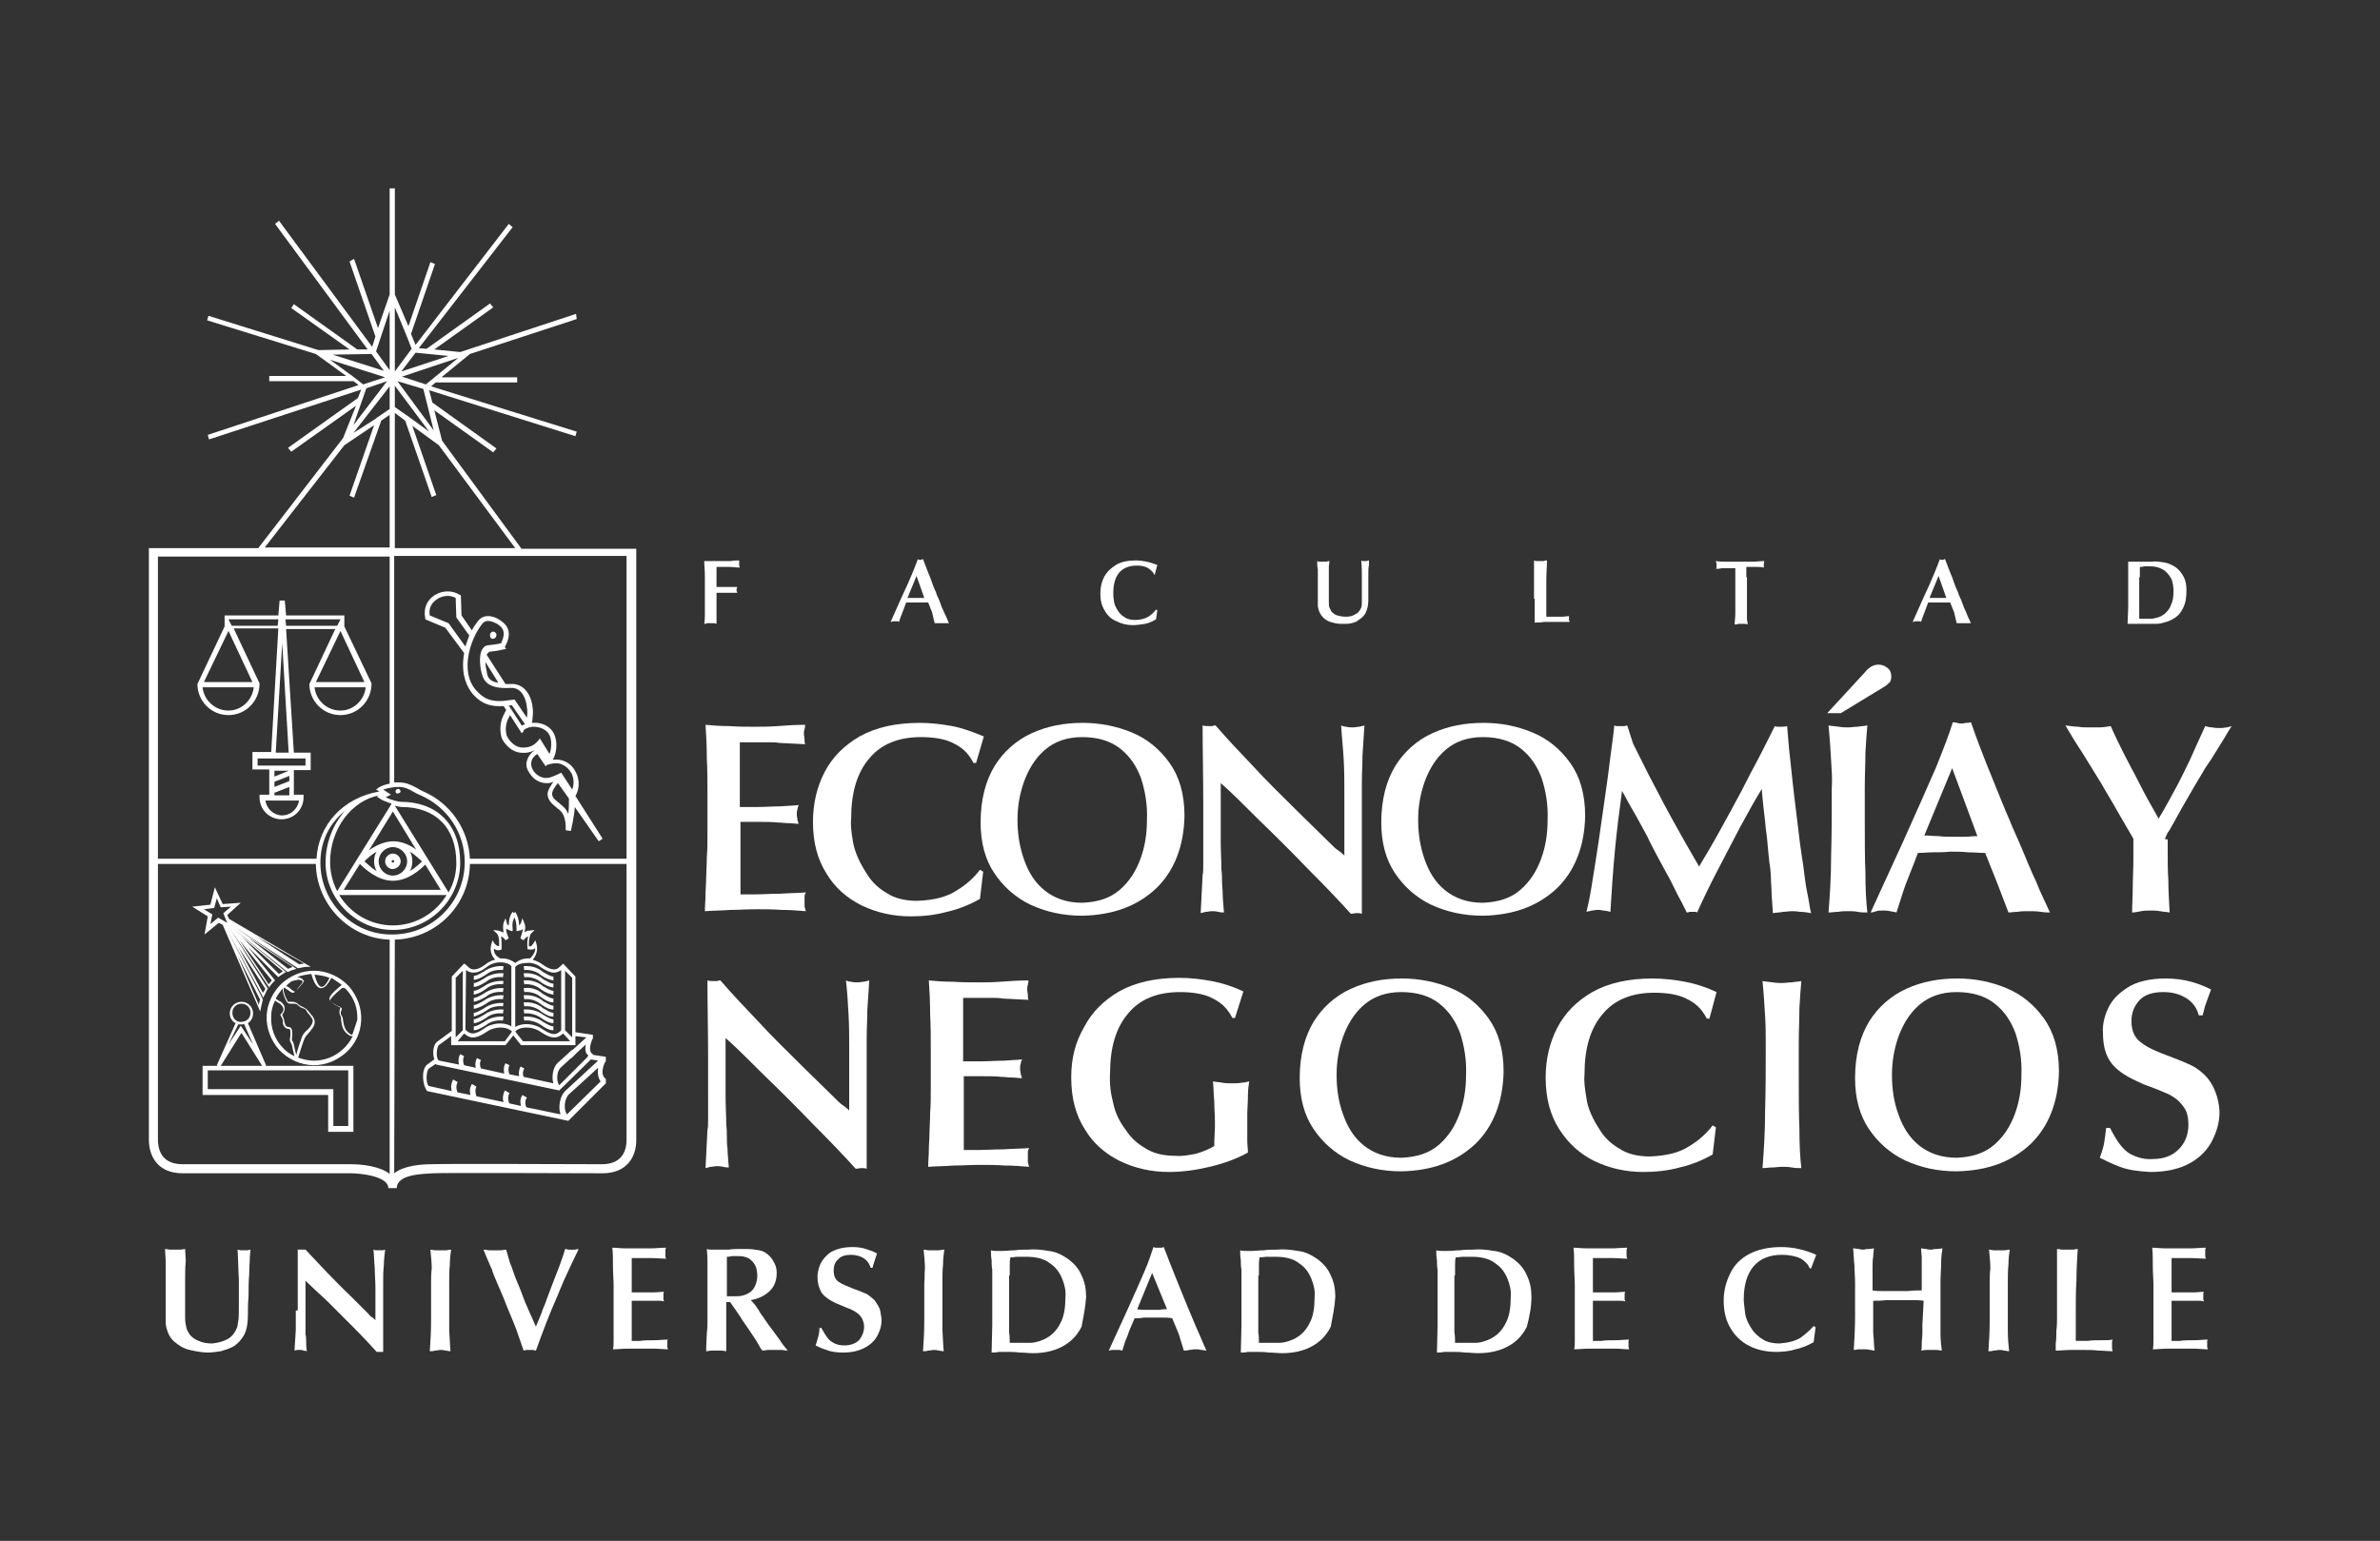 <?xml version="1.0" encoding="utf-8"?>
<!-- Generator: Adobe Illustrator 25.3.1, SVG Export Plug-In . SVG Version: 6.00 Build 0)  -->
<svg version="1.1" id="Capa_1" xmlns="http://www.w3.org/2000/svg" xmlns:xlink="http://www.w3.org/1999/xlink" x="0px" y="0px"
	 viewBox="0 0 367.7 238.1" style="enable-background:new 0 0 367.7 238.1;" xml:space="preserve">
<rect x="0" y="0" width="367.7" height="238.1" fill="#333333" stroke="none"/>
<style type="text/css">
	.st0{fill:#FFFFFF;}
</style>
<g>
	<path class="st0" d="M114.5,114.7c1.3,0,2.2,0,2.9,0c0.7,0,1.2,0,1.6,0c0.4,0,0.9,0,1.4,0.1l4,0.2c-0.1-0.2-0.1-0.4-0.1-0.7
		c0-0.3-0.1-0.6-0.1-0.9c0-0.2,0-0.5,0.1-0.7c0-0.2,0.1-0.4,0.1-0.7c-1.5,0-3,0.1-4.3,0.2c-1.3,0.1-2.5,0.1-3.5,0.1
		c-1.2,0-2.5,0-3.9-0.1c-1.4,0-2.7-0.1-3.7-0.2c0.1,1.5,0.2,3.2,0.2,5.1c0.1,2,0.1,3.8,0.1,5.5c0,1.7,0,2.9,0,3.5c0,0.7,0,1.6,0,2.8
		c0,1.2,0,2.4-0.1,3.6c0,1.2-0.1,2.3-0.1,3.1c0,0.9-0.1,1.8-0.1,2.6c0,0.9-0.1,1.8-0.1,2.6c1.4-0.1,2.7-0.1,4-0.2
		c1.3,0,2.6-0.1,3.9-0.1c1.3,0,2.7,0,3.9,0.1c1.3,0,2.6,0.1,3.8,0.2c-0.1-0.2-0.1-0.5-0.2-0.7c0-0.2,0-0.5,0-0.8c0-0.3,0-0.5,0-0.8
		c0-0.2,0.1-0.4,0.2-0.6c-1.2,0.1-2.6,0.1-4,0.2c-1.4,0-2.7,0.1-3.8,0.1c-1.1,0-1.9,0-2.3,0V127c1,0,1.9,0,2.9,0c1,0,2,0,2.9,0.1
		c0.5,0,1.1,0.1,1.6,0.1c0.5,0,1.1,0.1,1.6,0.1c-0.1-0.2-0.1-0.4-0.2-0.6c0-0.3-0.1-0.5-0.1-0.8c0-0.3,0-0.6,0.1-0.8
		c0-0.2,0.1-0.5,0.2-0.7c-0.8,0.1-1.7,0.1-2.9,0.2c-1.1,0-2.3,0.1-3.4,0.1c-1.1,0-2.1,0-2.8,0V114.7z"/>
	<path class="st0" d="M152,113.8c-1.7-0.7-3.3-1.3-4.9-1.6c-1.6-0.3-3.3-0.5-5-0.5c-3.7,0-6.8,0.7-9.3,2.1c-2.4,1.4-4.2,3.2-5.4,5.5
		c-1.2,2.3-1.8,4.9-1.8,7.7c0,3.2,0.7,5.8,2.1,8c1.3,2.2,3.2,3.8,5.4,4.9c2.3,1.1,4.8,1.7,7.6,1.7c1.9,0,3.8-0.2,5.6-0.7
		c1.8-0.4,3.5-1.1,5.1-2l0.5-4.2l-0.5-0.3c-0.9,1.2-2.1,2.3-3.6,3.2c-1.5,1-3.5,1.5-6.1,1.6c-1.9,0-3.5-0.4-4.7-1.2
		c-1.2-0.7-2.2-1.6-2.9-2.7c-1.2-1.8-2-3.5-2.3-5.1c-0.3-1.7-0.4-2.9-0.3-3.7c0-4,0.9-7.1,2.8-9.3c1.8-2.2,4.5-3.3,8-3.3
		c2,0,3.6,0.3,4.7,0.8c1.1,0.5,1.9,1.1,2.4,1.7c0.5,0.6,0.8,1.1,1,1.5h0.4L152,113.8z"/>
	<path class="st0" d="M167.3,111.7c-2.9,0-5.5,0.5-7.9,1.6c-2.4,1.1-4.3,2.8-5.7,5c-1.4,2.3-2.2,5.2-2.2,8.8c0,3.1,0.7,5.7,2.1,7.8
		c1.4,2.1,3.3,3.8,5.6,4.9c2.4,1.1,5,1.7,8,1.7c4.8-0.1,8.5-1.5,11.4-4.2c2.8-2.7,4.3-6.5,4.4-11.2c0-3.4-0.8-6.1-2.3-8.2
		c-1.5-2.1-3.4-3.7-5.8-4.7C172.5,112.2,169.9,111.7,167.3,111.7 M157.2,126.7c0-2,0.3-3.9,1-5.9c0.7-1.9,1.7-3.6,3.2-4.9
		c1.5-1.3,3.4-2,5.8-2c2.4,0,4.4,0.6,5.9,1.8c1.5,1.2,2.5,2.7,3.2,4.6c0.6,1.9,1,4,0.9,6.4c0,2.1-0.3,4.1-1,6
		c-0.7,1.9-1.7,3.5-3.2,4.8c-1.5,1.3-3.4,1.9-5.8,2c-2.4,0-4.3-0.7-5.8-1.9c-1.5-1.2-2.5-2.8-3.2-4.8
		C157.5,130.8,157.2,128.8,157.2,126.7"/>
	<path class="st0" d="M185.9,129.7c0,0.4,0,1,0,1.7c0,0.7,0,1.4,0,2.1c0,0.7,0,1.3-0.1,1.7l-0.3,5.9c0.3-0.1,0.5-0.1,0.8-0.2
		c0.3,0,0.6-0.1,0.9-0.1c0.3,0,0.6,0,1,0.1c0.4,0.1,0.7,0.1,0.9,0.1c-0.1-1.3-0.2-2.2-0.2-2.9c0-0.7-0.1-1.3-0.1-1.8
		c0-0.5,0-1.2-0.1-2c0-1.5-0.1-2.8-0.1-4.2c0-1.3,0-2.7,0-4.1c0-1.4,0-3.1,0-5c1.6,1.4,3.6,3.4,6,5.8c2.5,2.4,5,4.9,7.5,7.5
		c2.6,2.6,4.8,4.9,6.6,6.9c0.3,0,0.6-0.1,0.9-0.1c0.3,0,0.5,0,0.8,0.1c0-0.6,0-1.3,0-2.1c0-0.8,0-1.5,0-2c0-0.8,0-1.8,0-3.2
		c0-1.4,0-2.7,0-4.1c0-1.4,0-2.5,0-3.4c0-2,0-3.8,0-5.3c0-1.5,0.1-3,0.1-4.4c0.1-1.4,0.2-2.9,0.3-4.6c-0.2,0.1-0.5,0.1-0.8,0.2
		c-0.3,0-0.6,0.1-1,0.1c-0.4,0-0.7,0-1-0.1c-0.3,0-0.6-0.1-0.8-0.2c0.1,1.7,0.3,3.5,0.4,5.3c0.1,1.8,0.1,3.6,0.1,5.4v9.4
		c-0.4-0.4-0.8-0.7-1.1-0.9c-0.3-0.2-0.6-0.5-1-0.9l-5-4.9c-2.5-2.5-4.8-4.7-6.8-6.9c-2-2.1-4.1-4.3-6-6.5c-0.2,0-0.3,0-0.5,0.1
		c-0.2,0-0.3,0-0.5,0c-0.3,0-0.7,0-1-0.1c0,3.9,0.1,7.9,0.1,11.8V129.7z"/>
	<path class="st0" d="M229.2,111.7c-2.9,0-5.5,0.5-7.9,1.6c-2.4,1.1-4.3,2.8-5.7,5c-1.4,2.3-2.2,5.2-2.2,8.8c0,3.1,0.7,5.7,2.1,7.8
		c1.4,2.1,3.3,3.8,5.6,4.9c2.4,1.1,5,1.7,8,1.7c4.8-0.1,8.5-1.5,11.4-4.2c2.8-2.7,4.3-6.5,4.4-11.2c0-3.4-0.8-6.1-2.3-8.2
		c-1.5-2.1-3.4-3.7-5.8-4.7C234.4,112.2,231.9,111.7,229.2,111.7 M219.1,126.7c0-2,0.3-3.9,1-5.9c0.7-1.9,1.7-3.6,3.2-4.9
		c1.5-1.3,3.4-2,5.8-2c2.4,0,4.4,0.6,5.9,1.8c1.5,1.2,2.5,2.7,3.2,4.6c0.6,1.9,1,4,0.9,6.4c0,2.1-0.3,4.1-1,6
		c-0.7,1.9-1.7,3.5-3.2,4.8c-1.5,1.3-3.4,1.9-5.8,2c-2.4,0-4.3-0.7-5.8-1.9c-1.5-1.2-2.5-2.8-3.2-4.8
		C219.4,130.8,219.1,128.8,219.1,126.7"/>
	<path class="st0" d="M251.4,112.1c-0.1,0-0.3,0.1-0.5,0.1c-0.2,0-0.3,0-0.5,0c-0.2,0-0.3,0-0.5,0c-0.2,0-0.3,0-0.5-0.1
		c-0.1,1.3-0.4,3.2-0.7,5.6c-0.3,2.5-0.7,5.2-1.1,8c-0.4,2.9-0.8,5.6-1.2,8.1c-0.4,2.5-0.7,4.5-1,5.8l-0.3,1.3
		c0.3-0.1,0.6-0.1,0.8-0.2c0.3,0,0.6-0.1,0.9-0.1c0.3,0,0.5,0,0.9,0.1c0.3,0,0.7,0.1,1.1,0.2c0.2-3.2,0.4-6.4,0.7-9.5
		c0.3-3.2,0.7-6.2,1.1-9.2c0.2,0.4,0.6,1.1,1.2,2.2c0.6,1,1.2,2.1,1.8,3.2c0.6,1.1,1,1.8,1.2,2.3c1,2,1.9,3.6,2.6,4.9
		c0.7,1.2,1.2,2.3,1.7,3.3c0.5,0.9,1,1.9,1.5,2.9c0.1,0,0.3,0,0.4-0.1c0.1,0,0.3,0,0.4,0c0.1,0,0.3,0,0.4,0c0.1,0,0.3,0,0.4,0.1
		c0.9-2,1.9-4.1,3.1-6.4c1.2-2.3,2.4-4.6,3.6-6.9c1.2-2.2,2.3-4.2,3.3-5.8c0,0.5,0.1,1.3,0.2,2.4c0.1,1.1,0.3,2.3,0.4,3.7
		c0.2,1.3,0.3,2.6,0.4,3.7c0.1,1.1,0.2,2,0.3,2.5c0,0.3,0.1,0.8,0.1,1.5c0,0.7,0.1,1.5,0.1,2.2c0,0.7,0.1,1.3,0.1,1.6l0.1,1.6
		c0.6-0.1,1.2-0.1,1.6-0.2c0.4,0,0.9-0.1,1.2-0.1c0.3,0,0.8,0,1.4,0.1c0.6,0,1.1,0.1,1.7,0.2c-0.2-0.8-0.3-1.8-0.6-3.2
		s-0.4-2.7-0.6-4.1c-0.2-1.4-0.4-2.6-0.5-3.4c-0.3-2.5-0.6-5-0.9-7.4c-0.3-2.4-0.5-4.8-0.8-7.3l-0.3-3.5c-0.3,0.1-0.6,0.1-0.9,0.1
		c-0.1,0-0.3,0-0.5,0c-0.2,0-0.3,0-0.5-0.1c-1.4,2.8-2.6,5.2-3.7,7.2c-1,2-2,3.9-3,5.7c-1,1.8-2.1,3.9-3.4,6.1l-1.6,2.7l-2.3-4
		c-1.3-2.3-2.4-4.3-3.2-5.8c-0.8-1.6-1.6-3-2.3-4.4c-0.7-1.4-1.5-3-2.4-4.8L251.4,112.1z"/>
	<path class="st0" d="M291.3,106c0.2-0.1,0.3-0.3,0.6-0.5c0.2-0.2,0.3-0.6,0.3-1c0-0.5-0.2-1-0.6-1.3c-0.4-0.3-0.8-0.5-1.4-0.5
		c-0.4,0-0.7,0.1-1.1,0.3c-0.3,0.2-0.7,0.5-0.9,0.8l-5.9,6.4h2.1L291.3,106z M283,121.8c0,3.6,0,7.1-0.1,10.4c0,3.3-0.2,6.2-0.4,8.8
		c0.5,0,1-0.1,1.5-0.1c0.5-0.1,1-0.1,1.5-0.1c0.5,0,1,0,1.5,0.1c0.5,0.1,1,0.1,1.5,0.1c-0.2-1.7-0.3-3.7-0.3-6.1
		c-0.1-2.3-0.1-5.1-0.1-8.2c0-1.5,0-3.1,0-5c0-1.9,0.1-3.7,0.1-5.4c0.1-1.7,0.2-3.2,0.3-4.2c-0.5,0.1-1,0.1-1.5,0.2
		c-0.5,0-1,0.1-1.5,0.1c-0.3,0-0.8,0-1.4-0.1c-0.6-0.1-1.1-0.1-1.6-0.2c0.2,2,0.3,3.8,0.4,5.4C283,119.1,283.1,120.5,283,121.8"/>
	<path class="st0" d="M305.5,129.2c-0.7,0-1.3,0.1-1.9,0.1c-0.6,0-1.3,0-1.9,0c-0.7,0-1.5,0-2.2-0.1c-0.7,0-1.5-0.1-2.2-0.1
		l4.3-10.4L305.5,129.2z M310.3,141c0.4,0,0.9-0.1,1.4-0.1c0.5-0.1,1.1-0.1,1.7-0.1c0.6,0,1.2,0,1.9,0.1c0.6,0.1,1.1,0.1,1.4,0.1
		c-0.6-1.4-1.4-2.9-2.1-4.7c-0.8-1.7-1.5-3.4-2.2-5.1c-0.7-1.7-1.4-3.1-1.9-4.4c-0.8-1.8-1.7-4.1-2.8-6.8c-1.1-2.7-2.2-5.5-3.2-8.4
		c-0.2,0.1-0.5,0.1-0.7,0.1c-0.2,0-0.4,0.1-0.7,0.1c-0.3,0-0.5,0-0.7-0.1c-0.2,0-0.5-0.1-0.7-0.1c-0.5,1.7-1.4,4-2.6,7
		c-1.3,3-3,6.8-5.1,11.5L289,141c0.3,0,0.6-0.1,0.9-0.2c0.3-0.1,0.6-0.1,1-0.1c0.3,0,0.7,0,1.1,0.1c0.4,0.1,0.7,0.1,1,0.2
		c0.4-1.2,0.8-2.6,1.4-4.3c0.6-1.6,1.3-3.2,1.9-4.9c0.8,0,1.7-0.1,2.5-0.1c0.8,0,1.7,0,2.5-0.1c0.9,0,1.8,0,2.7,0.1
		c0.9,0,1.8,0.1,2.7,0.1l1.8,4.5L310.3,141z"/>
	<path class="st0" d="M334.5,129.7c0-0.2,0.1-0.4,0.2-0.6c0.1-0.2,0.2-0.5,0.4-0.7c0.9-1.5,1.7-3.1,2.6-4.6c0.9-1.6,1.8-3.1,2.7-4.6
		c0.2-0.4,0.7-1.1,1.3-2c0.6-1,1.2-1.9,1.8-2.9c0.6-1,1-1.7,1.3-2.1c-0.2,0.1-0.5,0.1-0.7,0.2c-0.3,0-0.6,0.1-1,0.1
		c-0.5,0-0.9,0-1.3-0.1c-0.4,0-0.8-0.1-1.1-0.2c-1,2.2-1.8,3.9-2.4,5.3c-0.7,1.4-1.3,2.7-2,4c-0.7,1.3-1.6,3-2.8,5
		c-1.2-2.1-2.2-3.9-3-5.5c-0.8-1.6-1.6-3-2.3-4.4c-0.7-1.4-1.4-2.8-2.1-4.4c-0.6,0.1-1.2,0.2-1.8,0.2c-0.6,0-1.1,0-1.7,0
		c-0.5,0-1,0-1.5-0.1c-0.5,0-1.2-0.1-2-0.2c0.7,1.2,1.6,2.7,2.6,4.2c1,1.6,1.9,3.1,2.9,4.7c0.9,1.6,1.8,3,2.5,4.3l2.5,4.3
		c0,0.9,0,2,0,3.4c0,1.4-0.1,2.8-0.1,4.2c0,1.4-0.1,2.7-0.1,3.8c0.4,0,0.9-0.1,1.4-0.2c0.5-0.1,1-0.1,1.4-0.1c0.5,0,1,0,1.5,0.1
		c0.5,0.1,1,0.1,1.5,0.2c-0.1-1.9-0.2-3.6-0.2-5c-0.1-1.4-0.1-3-0.1-4.7V129.7z"/>
	<path class="st0" d="M109.4,169.1c0,0.4,0,1,0,1.7c0,0.7,0,1.4,0,2.1c0,0.7,0,1.3-0.1,1.7l-0.3,5.9c0.3-0.1,0.5-0.1,0.8-0.2
		c0.3,0,0.6-0.1,0.9-0.1c0.3,0,0.6,0,1,0.1c0.4,0.1,0.7,0.1,0.9,0.1c-0.1-1.3-0.2-2.2-0.2-2.9c-0.1-0.7-0.1-1.3-0.1-1.8
		c0-0.5,0-1.2-0.1-2c0-1.5-0.1-2.8-0.1-4.2c0-1.3,0-2.7,0-4.1c0-1.4,0-3.1,0-5c1.6,1.4,3.6,3.4,6,5.8c2.5,2.4,5,4.9,7.5,7.5
		c2.6,2.6,4.8,4.9,6.6,6.9c0.3,0,0.6-0.1,0.9-0.1c0.3,0,0.5,0,0.8,0.1c0-0.6,0-1.3,0-2.1c0-0.8,0-1.5,0-2c0-0.8,0-1.8,0-3.2
		c0-1.4,0-2.7,0-4.1c0-1.4,0-2.5,0-3.4c0-2,0-3.8,0-5.3c0-1.5,0.1-3,0.1-4.4c0.1-1.4,0.2-2.9,0.3-4.6c-0.2,0.1-0.5,0.1-0.8,0.2
		c-0.3,0-0.6,0.1-1,0.1c-0.4,0-0.7,0-1-0.1c-0.3,0-0.6-0.1-0.8-0.2c0.2,1.7,0.3,3.5,0.4,5.3c0.1,1.8,0.1,3.6,0.1,5.4v9.4
		c-0.4-0.4-0.8-0.7-1.1-0.9c-0.3-0.2-0.6-0.5-1-0.9l-5-4.9c-2.5-2.5-4.8-4.7-6.8-6.9c-2-2.1-4.1-4.3-6-6.5c-0.2,0-0.3,0-0.5,0.1
		c-0.2,0-0.3,0-0.5,0c-0.3,0-0.7,0-1-0.1c0,3.9,0.1,7.9,0.1,11.8V169.1z"/>
	<path class="st0" d="M149,154.2c1.3,0,2.2,0,2.9,0c0.7,0,1.2,0,1.6,0c0.4,0,0.9,0,1.4,0.1l4,0.2c-0.1-0.2-0.1-0.4-0.1-0.7
		c0-0.3-0.1-0.6-0.1-0.9c0-0.2,0-0.5,0.1-0.7c0-0.2,0.1-0.4,0.1-0.7c-1.5,0-3,0.1-4.3,0.2c-1.3,0.1-2.5,0.1-3.5,0.1
		c-1.2,0-2.5,0-3.9-0.1c-1.4,0-2.7-0.1-3.7-0.2c0.1,1.5,0.2,3.2,0.2,5.1c0.1,2,0.1,3.8,0.1,5.5c0,1.7,0,2.9,0,3.5c0,0.7,0,1.6,0,2.8
		c0,1.2,0,2.4-0.1,3.6c0,1.2-0.1,2.3-0.1,3.1c0,0.9-0.1,1.8-0.1,2.6c0,0.9-0.1,1.8-0.1,2.6c1.4-0.1,2.7-0.1,4-0.2
		c1.3,0,2.6-0.1,3.9-0.1c1.3,0,2.7,0,3.9,0.1c1.3,0,2.6,0.1,3.8,0.2c-0.1-0.2-0.1-0.5-0.2-0.7c0-0.2,0-0.5,0-0.8c0-0.3,0-0.5,0-0.8
		c0-0.2,0.1-0.4,0.2-0.6c-1.2,0.1-2.6,0.1-4,0.2c-1.4,0-2.7,0.1-3.8,0.1c-1.1,0-1.9,0-2.3,0v-11.4c1,0,1.9,0,2.9,0c1,0,2,0,2.9,0.1
		c0.5,0,1.1,0.1,1.6,0.1s1.1,0.1,1.6,0.1c-0.1-0.2-0.1-0.4-0.2-0.6c0-0.3-0.1-0.5-0.1-0.8c0-0.3,0-0.6,0.1-0.8
		c0-0.2,0.1-0.5,0.2-0.7c-0.8,0.1-1.7,0.1-2.9,0.2c-1.1,0-2.3,0.1-3.4,0.1c-1.1,0-2.1,0-2.8,0V154.2z"/>
	<path class="st0" d="M165.5,166.5c0,3.2,0.7,5.8,2.1,8c1.3,2.2,3.2,3.8,5.4,4.9c2.3,1.1,4.8,1.7,7.6,1.7c2.1,0,4.2-0.3,6.3-0.8
		c2.1-0.5,4.1-1.2,5.9-2.2c0-0.6-0.1-1.2-0.1-1.8c0-0.6,0-1.3,0-2.1c0-0.4,0-1.1,0-2c0-0.9,0.1-1.9,0.1-2.8c0-1,0.1-1.7,0.2-2.3
		c-0.4,0.1-0.8,0.2-1.2,0.2c-0.4,0.1-0.9,0.1-1.4,0.1c-0.5,0-1.1,0-1.6-0.1c-0.5-0.1-1-0.1-1.4-0.2c0.1,1,0.1,2.1,0.2,3.1
		c0,1,0.1,2.1,0.1,3.1c0,0.2,0,0.6,0,1c0,0.5-0.1,1.4-0.1,2.8c-0.9,0.5-1.8,0.9-2.9,1.2c-1.1,0.2-2.1,0.4-3.1,0.3
		c-1.9,0-3.5-0.4-4.7-1.2c-1.2-0.7-2.2-1.6-2.9-2.7c-1-1.3-1.7-2.7-2-4.2c-0.4-1.5-0.6-3-0.5-4.6c0-4,0.9-7.1,2.8-9.3
		c1.8-2.2,4.5-3.3,8-3.3c2,0,3.6,0.3,4.7,0.8c1.1,0.5,1.9,1.1,2.4,1.7c0.5,0.6,0.8,1.1,1,1.5h0.4l1.3-4.1c-1.7-0.8-3.3-1.3-4.9-1.6
		c-1.6-0.3-3.3-0.5-5-0.5c-3.7,0-6.8,0.7-9.3,2.1c-2.4,1.4-4.2,3.2-5.4,5.5C166.1,161.1,165.5,163.6,165.5,166.5"/>
	<path class="st0" d="M216.6,151.2c-2.9,0-5.5,0.5-7.9,1.6c-2.4,1.1-4.3,2.8-5.7,5c-1.4,2.3-2.2,5.2-2.2,8.8c0,3.1,0.7,5.7,2.1,7.8
		c1.4,2.1,3.3,3.8,5.6,4.9c2.4,1.1,5,1.7,8,1.7c4.8-0.1,8.5-1.5,11.4-4.2c2.8-2.7,4.3-6.5,4.4-11.2c0-3.4-0.8-6.1-2.3-8.2
		c-1.5-2.1-3.4-3.7-5.8-4.7C221.8,151.7,219.2,151.2,216.6,151.2 M206.5,166.1c0-2,0.3-3.9,1-5.9c0.7-1.9,1.7-3.6,3.2-4.9
		c1.5-1.3,3.4-2,5.8-2c2.4,0,4.4,0.6,5.9,1.8c1.5,1.2,2.5,2.7,3.2,4.6c0.6,1.9,1,4,0.9,6.4c0,2.1-0.3,4.1-1,6
		c-0.7,1.9-1.7,3.5-3.2,4.8c-1.5,1.3-3.4,1.9-5.8,2c-2.4,0-4.3-0.7-5.8-1.9c-1.5-1.2-2.5-2.8-3.2-4.8
		C206.8,170.3,206.5,168.3,206.5,166.1"/>
	<path class="st0" d="M265.2,153.3c-1.7-0.8-3.3-1.3-4.9-1.6c-1.6-0.3-3.3-0.5-5-0.5c-3.7,0-6.8,0.7-9.3,2.1
		c-2.4,1.4-4.2,3.2-5.4,5.5c-1.2,2.3-1.8,4.9-1.8,7.7c0,3.2,0.7,5.8,2.1,8c1.4,2.2,3.2,3.8,5.4,4.9c2.3,1.1,4.8,1.7,7.6,1.7
		c1.9,0,3.8-0.2,5.6-0.7c1.8-0.4,3.5-1.1,5.1-2l0.5-4.2l-0.5-0.3c-0.9,1.2-2.1,2.3-3.6,3.2c-1.5,1-3.5,1.5-6.1,1.6
		c-1.9,0-3.5-0.4-4.7-1.2c-1.2-0.7-2.2-1.6-2.9-2.7c-1.2-1.8-2-3.5-2.2-5.1c-0.3-1.7-0.4-2.9-0.3-3.7c0-4,0.9-7.1,2.8-9.3
		c1.8-2.2,4.5-3.3,8-3.3c2,0,3.6,0.3,4.7,0.8c1.1,0.5,1.9,1.1,2.4,1.7c0.5,0.6,0.8,1.1,1,1.5h0.4L265.2,153.3z"/>
	<path class="st0" d="M272.8,161.3c0,3.6,0,7.1-0.1,10.4c0,3.3-0.2,6.2-0.4,8.8c0.5,0,1-0.1,1.5-0.1s1-0.1,1.5-0.1
		c0.5,0,1,0,1.5,0.1c0.5,0.1,1,0.1,1.5,0.1c-0.2-1.7-0.3-3.7-0.3-6.1c-0.1-2.3-0.1-5.1-0.1-8.2c0-1.5,0-3.1,0-5
		c0-1.9,0.1-3.7,0.1-5.4c0.1-1.7,0.2-3.2,0.3-4.2c-0.5,0.1-1,0.1-1.5,0.2c-0.5,0-1,0.1-1.5,0.1c-0.3,0-0.8,0-1.4-0.1
		c-0.6-0.1-1.1-0.1-1.6-0.2c0.2,2,0.3,3.8,0.4,5.4C272.8,158.5,272.8,160,272.8,161.3"/>
	<path class="st0" d="M302.4,151.2c-2.9,0-5.5,0.5-7.9,1.6c-2.4,1.1-4.3,2.8-5.7,5c-1.4,2.3-2.2,5.2-2.2,8.8c0,3.1,0.7,5.7,2.1,7.8
		c1.4,2.1,3.3,3.8,5.6,4.9c2.4,1.1,5,1.7,8,1.7c4.8-0.1,8.5-1.5,11.4-4.2c2.8-2.7,4.3-6.5,4.4-11.2c0-3.4-0.8-6.1-2.3-8.2
		c-1.5-2.1-3.4-3.7-5.8-4.7C307.6,151.7,305.1,151.2,302.4,151.2 M292.3,166.1c0-2,0.3-3.9,1-5.9c0.7-1.9,1.7-3.6,3.2-4.9
		c1.5-1.3,3.4-2,5.8-2c2.4,0,4.4,0.6,5.9,1.8c1.5,1.2,2.5,2.7,3.2,4.6c0.6,1.9,1,4,0.9,6.4c0,2.1-0.3,4.1-1,6
		c-0.7,1.9-1.7,3.5-3.2,4.8c-1.5,1.3-3.4,1.9-5.8,2c-2.4,0-4.3-0.7-5.8-1.9c-1.5-1.2-2.5-2.8-3.2-4.8
		C292.6,170.3,292.3,168.3,292.3,166.1"/>
	<path class="st0" d="M325.4,174.2c-0.1,0.9-0.2,1.7-0.3,2.3c-0.1,0.6-0.3,1.4-0.7,2.4c0.8,0.4,1.8,0.9,3.1,1.4
		c1.3,0.5,2.9,0.7,4.7,0.8c2.6,0,4.6-0.5,6.2-1.4c1.6-0.9,2.7-2.1,3.4-3.5c0.7-1.4,1.1-2.8,1.1-4.3c0-0.6-0.1-1.5-0.4-2.5
		c-0.3-1-0.8-2.1-1.7-3.1c-0.6-0.6-1.3-1.2-2.1-1.6c-0.8-0.4-2-0.9-3.6-1.5c-1.9-0.7-3.3-1.3-4.3-2.1c-1-0.7-1.5-1.8-1.5-3.3
		c0-1.3,0.4-2.3,1.2-3.2c0.8-0.9,2.1-1.3,3.7-1.3c1.4,0,2.5,0.3,3.5,0.9c1,0.6,1.7,1.5,2,2.7h0.6c0.2-0.7,0.3-1.3,0.5-1.8
		c0.2-0.5,0.4-1.2,0.8-2.2c-1-0.5-2-0.9-3.1-1.2c-1.1-0.3-2.4-0.5-3.9-0.5c-2.5,0-4.5,0.5-5.9,1.4c-1.4,0.9-2.4,1.9-3,3.2
		c-0.6,1.3-0.9,2.6-0.8,3.8c0,1.7,0.3,3.2,1.1,4.4c0.8,1.2,2.2,2.2,4.2,3.1c0.6,0.3,1.3,0.6,2.2,0.9c0.8,0.3,1.5,0.6,2.2,0.9
		c0.3,0.1,0.7,0.3,1.3,0.7c0.5,0.3,1,0.8,1.5,1.5c0.5,0.7,0.7,1.6,0.7,2.7c0,1.5-0.5,2.8-1.5,3.8c-1,1-2.3,1.5-4,1.5
		c-1.2,0.1-2.4-0.2-3.5-0.8c-1.1-0.6-2.1-2-3.1-4H325.4z"/>
	<path class="st0" d="M28.6,193c-0.2,0-0.5,0.1-0.7,0.1c-0.3,0-0.5,0-0.8,0c-0.3,0-0.5,0-0.8,0c-0.3,0-0.5-0.1-0.8-0.1
		c0,0.6,0.1,1.3,0.1,2.1c0,0.8,0,1.5,0,2.1v6.2c0,0.1,0,0.3,0,0.6c0,0.3,0,0.5,0,0.6c0.2,1.2,0.6,2.1,1.3,2.7
		c0.7,0.6,1.5,1.1,2.4,1.3c0.9,0.2,1.9,0.4,2.8,0.4c0.6,0,1.3-0.1,2-0.2c0.7-0.2,1.3-0.4,1.9-0.7c0.8-0.5,1.3-1.1,1.7-1.8
		c0.4-0.7,0.6-1.8,0.6-3.1c0-0.8,0-1.8,0.1-2.9c0-1.1,0-2.3,0.1-3.4c0-1.1,0.1-2,0.1-2.7l0.1-1.1c-0.2,0-0.3,0.1-0.5,0.1
		c-0.2,0-0.4,0-0.5,0c-0.2,0-0.4,0-0.5,0c-0.2,0-0.3-0.1-0.5-0.1c0.1,1.5,0.1,3,0.2,4.5c0,1.5,0,3,0,4.5c0,0.9,0,1.6-0.1,2.1
		c-0.1,0.5-0.1,0.8-0.2,1c-0.3,0.7-0.7,1.3-1.4,1.7c-0.7,0.4-1.5,0.6-2.4,0.7c-0.8,0-1.5-0.1-2.1-0.4c-0.6-0.2-1.1-0.6-1.4-1
		c-0.2-0.3-0.4-0.6-0.5-1c-0.1-0.4-0.2-0.9-0.2-1.6c0-0.7,0-1.6,0-2.8c0-1,0-2,0-3c0-1,0-2,0.1-2.9L28.6,193z"/>
	<path class="st0" d="M45.7,202.5c0,0.2,0,0.5,0,0.9c0,0.4,0,0.8,0,1.2c0,0.4,0,0.7,0,0.9l-0.2,3.2c0.1,0,0.3-0.1,0.4-0.1
		c0.1,0,0.3,0,0.5,0c0.2,0,0.3,0,0.5,0.1c0.2,0,0.4,0.1,0.5,0.1c-0.1-0.7-0.1-1.2-0.1-1.6c0-0.4,0-0.7-0.1-1c0-0.3,0-0.6,0-1.1
		c0-0.8,0-1.5,0-2.3c0-0.7,0-1.5,0-2.2c0-0.8,0-1.7,0-2.7c0.8,0.8,1.9,1.8,3.3,3.1c1.3,1.3,2.7,2.7,4.1,4.1c1.4,1.4,2.6,2.7,3.6,3.8
		c0.2,0,0.3,0,0.5,0c0.1,0,0.3,0,0.5,0c0-0.3,0-0.7,0-1.2c0-0.5,0-0.8,0-1.1c0-0.4,0-1,0-1.7c0-0.7,0-1.5,0-2.2c0-0.8,0-1.4,0-1.8
		c0-1.1,0-2.1,0-2.9c0-0.8,0-1.6,0.1-2.4c0-0.8,0.1-1.6,0.2-2.5c-0.1,0-0.3,0.1-0.4,0.1c-0.2,0-0.3,0-0.5,0c-0.2,0-0.4,0-0.5,0
		c-0.2,0-0.3-0.1-0.4-0.1c0.1,0.9,0.1,1.9,0.2,2.9c0,1,0.1,1.9,0.1,2.9v5.1c-0.2-0.2-0.4-0.4-0.6-0.5c-0.2-0.1-0.3-0.3-0.5-0.5
		l-2.7-2.7c-1.4-1.3-2.6-2.6-3.7-3.7c-1.1-1.2-2.2-2.3-3.3-3.5c-0.1,0-0.2,0-0.3,0c-0.1,0-0.2,0-0.3,0c-0.2,0-0.4,0-0.6,0
		c0,2.1,0,4.3,0,6.4V202.5z"/>
	<path class="st0" d="M66.6,198.3c0,2,0,3.9,0,5.7c0,1.8-0.1,3.4-0.2,4.8c0.3,0,0.5,0,0.8-0.1c0.3,0,0.6-0.1,0.8-0.1
		c0.3,0,0.5,0,0.8,0.1c0.3,0,0.5,0.1,0.8,0.1c-0.1-0.9-0.1-2-0.2-3.3c0-1.3,0-2.8,0-4.5c0-0.8,0-1.7,0-2.7c0-1,0-2,0.1-2.9
		c0-0.9,0.1-1.7,0.2-2.3c-0.3,0-0.6,0.1-0.8,0.1c-0.3,0-0.5,0-0.8,0c-0.2,0-0.4,0-0.8,0c-0.3,0-0.6-0.1-0.8-0.1
		c0.1,1.1,0.2,2.1,0.2,2.9C66.6,196.8,66.6,197.6,66.6,198.3"/>
	<path class="st0" d="M82.8,205c-0.3-0.6-0.5-1.2-0.8-1.8s-0.5-1.2-0.8-1.8c-0.6-1.6-1.1-2.9-1.5-3.8c-0.4-1-0.6-1.8-0.9-2.4
		c-0.2-0.7-0.4-1.4-0.6-2.1c-0.3,0-0.6,0.1-0.9,0.1c-0.3,0-0.6,0-0.8,0c-0.3,0-0.6,0-0.9,0c-0.3,0-0.6-0.1-0.9-0.1
		c0.1,0.2,0.2,0.5,0.4,1c0.2,0.5,0.4,0.9,0.6,1.4s0.4,0.8,0.4,1c0.1,0.3,0.3,0.8,0.6,1.5c0.3,0.7,0.6,1.4,0.9,2.1
		c0.3,0.7,0.5,1.2,0.6,1.5c0.5,1.2,0.9,2.2,1.2,2.9c0.3,0.7,0.5,1.3,0.7,1.9c0.2,0.6,0.5,1.4,0.8,2.3c0.1,0,0.3-0.1,0.4-0.1
		c0.1,0,0.3,0,0.6,0c0.2,0,0.4,0,0.5,0c0.1,0,0.2,0.1,0.4,0.1c1-2.8,2.1-5.7,3.3-8.4c0.3-0.7,0.6-1.5,1-2.4c0.4-0.9,0.8-1.7,1.2-2.6
		c0.4-0.9,0.8-1.6,1.1-2.3c-0.2,0-0.5,0.1-0.6,0.1s-0.3,0-0.5,0c-0.1,0-0.3,0-0.4,0c-0.2,0-0.4-0.1-0.6-0.1
		c-0.2,0.8-0.5,1.6-0.9,2.7c-0.4,1-0.8,2.1-1.2,3.1c-0.4,1-0.7,1.9-1,2.7c-0.3,0.7-0.5,1.2-0.5,1.3L82.8,205z"/>
	<path class="st0" d="M97.5,194.4c0.7,0,1.2,0,1.6,0c0.4,0,0.7,0,0.9,0c0.2,0,0.5,0,0.7,0l2.2,0.1c0-0.1-0.1-0.2-0.1-0.4
		c0-0.1,0-0.3,0-0.5c0-0.1,0-0.3,0-0.4c0-0.1,0-0.2,0.1-0.4c-0.8,0-1.6,0.1-2.3,0.1c-0.7,0-1.4,0-1.9,0c-0.6,0-1.3,0-2.1,0
		c-0.8,0-1.4-0.1-2-0.1c0.1,0.8,0.1,1.7,0.1,2.8c0,1.1,0.1,2.1,0.1,3c0,0.9,0,1.6,0,1.9c0,0.4,0,0.9,0,1.5c0,0.6,0,1.3,0,2
		c0,0.7,0,1.2,0,1.7c0,0.5,0,1,0,1.4c0,0.5,0,1-0.1,1.4c0.7,0,1.5-0.1,2.2-0.1c0.7,0,1.4,0,2.1,0c0.7,0,1.4,0,2.1,0
		c0.7,0,1.4,0.1,2.1,0.1c0-0.1-0.1-0.2-0.1-0.4c0-0.1,0-0.3,0-0.4c0-0.2,0-0.3,0-0.4c0-0.1,0-0.2,0.1-0.3c-0.7,0-1.4,0.1-2.2,0.1
		c-0.8,0-1.5,0-2.1,0.1c-0.6,0-1,0-1.3,0v-6.2c0.5,0,1.1,0,1.6,0c0.5,0,1.1,0,1.6,0c0.3,0,0.6,0,0.9,0c0.3,0,0.6,0,0.9,0.1
		c0-0.1-0.1-0.2-0.1-0.3c0-0.1,0-0.3,0-0.4c0-0.2,0-0.3,0-0.4c0-0.1,0-0.3,0.1-0.4c-0.4,0-0.9,0.1-1.6,0.1c-0.6,0-1.2,0-1.9,0
		c-0.6,0-1.1,0-1.5,0V194.4z"/>
	<path class="st0" d="M116,200.9c1.1-0.2,2-0.6,2.8-1.3c0.8-0.7,1.2-1.7,1.2-2.9c0-0.5-0.1-1-0.3-1.4c-0.2-0.4-0.4-0.8-0.8-1.2
		c-0.5-0.5-1-0.8-1.6-0.9c-0.6-0.1-1.2-0.2-2-0.2c-0.2,0-0.6,0-1.1,0c-0.5,0-1,0-1.6,0.1c-0.5,0-0.9,0-1.1,0c-0.6,0-1,0-1.4,0
		c-0.3,0-0.7,0-0.9-0.1c0.1,1,0.1,1.7,0.1,2.3c0,0.6,0,1.1,0,1.7c0,0.6,0,1.3,0,2.3c0,1.1,0,2,0,2.7c0,0.7,0,1.4,0,2
		c0,0.6,0,1.3-0.1,2c0,0.7-0.1,1.6-0.1,2.8c0.3,0,0.5-0.1,0.8-0.1c0.3,0,0.5,0,0.8,0c0.3,0,0.6,0,0.8,0c0.3,0,0.5,0.1,0.7,0.1
		c0-0.2,0-0.6,0-1.2c0-0.6,0-1.2,0-1.8c0-0.6,0-1,0-1.3v-3.3h0.6c0.6,0.9,1.3,1.8,1.9,2.8c0.7,1,1.3,1.9,1.9,2.8
		c0.2,0.3,0.4,0.6,0.6,1c0.2,0.4,0.4,0.7,0.6,0.9c0.3,0,0.6-0.1,0.8-0.1c0.2,0,0.6,0,1,0c0.4,0,0.8,0,1.1,0c0.3,0,0.6,0.1,1,0.1
		c-0.5-0.6-0.9-1.1-1.2-1.6c-0.4-0.5-0.7-1-1.1-1.5c-0.4-0.5-0.9-1.2-1.5-2.1c-0.2-0.3-0.4-0.5-0.6-0.9c-0.2-0.3-0.4-0.6-0.6-0.9
		L116,200.9z M112.3,194.2c0.2,0,0.4,0,0.8-0.1c0.3,0,0.6,0,0.8,0c0.4,0,0.8,0,1.1,0.1c0.4,0.1,0.7,0.2,1,0.5
		c0.4,0.3,0.6,0.7,0.8,1.1c0.1,0.4,0.2,0.8,0.2,1.3c0,0.5-0.1,1-0.3,1.5c-0.2,0.5-0.5,0.9-1,1.2c-0.5,0.3-1.1,0.5-1.8,0.5
		c-0.3,0-0.6,0-0.9,0c-0.3,0-0.5,0-0.7,0V194.2z"/>
	<path class="st0" d="M126.6,205.3c0,0.5-0.1,0.9-0.2,1.3c-0.1,0.3-0.2,0.8-0.4,1.3c0.4,0.2,1,0.5,1.7,0.7c0.7,0.3,1.6,0.4,2.6,0.4
		c1.4,0,2.5-0.3,3.4-0.8c0.9-0.5,1.5-1.1,1.9-1.9c0.4-0.8,0.6-1.5,0.6-2.3c0-0.3-0.1-0.8-0.2-1.4c-0.1-0.6-0.5-1.1-0.9-1.7
		c-0.3-0.3-0.7-0.6-1.1-0.9c-0.5-0.2-1.1-0.5-2-0.8c-1-0.4-1.8-0.7-2.4-1.1c-0.6-0.4-0.8-1-0.8-1.8c0-0.7,0.2-1.3,0.7-1.7
		c0.4-0.5,1.1-0.7,2-0.7c0.7,0,1.4,0.2,1.9,0.5c0.5,0.3,0.9,0.8,1.1,1.5h0.3c0.1-0.4,0.2-0.7,0.3-1c0.1-0.3,0.2-0.7,0.4-1.2
		c-0.5-0.3-1.1-0.5-1.7-0.7c-0.6-0.2-1.3-0.3-2.1-0.3c-1.4,0-2.4,0.3-3.2,0.7c-0.8,0.5-1.3,1.1-1.7,1.8c-0.3,0.7-0.5,1.4-0.5,2.1
		c0,0.9,0.2,1.7,0.6,2.4c0.4,0.6,1.2,1.2,2.3,1.7c0.3,0.1,0.7,0.3,1.2,0.5c0.4,0.2,0.8,0.3,1.2,0.5c0.2,0.1,0.4,0.2,0.7,0.4
		c0.3,0.2,0.6,0.5,0.8,0.8c0.2,0.4,0.4,0.8,0.4,1.4c0,0.8-0.3,1.5-0.8,2.1c-0.5,0.5-1.3,0.8-2.2,0.8c-0.7,0-1.3-0.1-1.9-0.5
		c-0.6-0.3-1.1-1.1-1.7-2.2H126.6z"/>
	<path class="st0" d="M142.8,198.3c0,2,0,3.9,0,5.7c0,1.8-0.1,3.4-0.2,4.8c0.3,0,0.5,0,0.8-0.1c0.3,0,0.6-0.1,0.8-0.1
		c0.3,0,0.5,0,0.8,0.1c0.3,0,0.5,0.1,0.8,0.1c-0.1-0.9-0.1-2-0.2-3.3c0-1.3,0-2.8,0-4.5c0-0.8,0-1.7,0-2.7c0-1,0-2,0.1-2.9
		c0-0.9,0.1-1.7,0.2-2.3c-0.3,0-0.6,0.1-0.8,0.1c-0.3,0-0.5,0-0.8,0c-0.2,0-0.5,0-0.8,0c-0.3,0-0.6-0.1-0.8-0.1
		c0.1,1.1,0.2,2.1,0.2,2.9C142.8,196.8,142.9,197.6,142.8,198.3"/>
	<path class="st0" d="M156,197.1c0-0.5,0-0.9,0-1.4c0-0.5,0-0.9,0.1-1.4c0.4,0,0.8-0.1,1.2-0.1c0.4,0,0.8,0,1.2,0
		c1.6,0,2.8,0.3,3.7,1c0.9,0.6,1.5,1.4,1.9,2.4c0.4,1,0.6,1.9,0.5,2.9c0,1.5-0.2,2.7-0.6,3.6c-0.4,0.9-0.9,1.6-1.5,2.1
		c-0.6,0.5-1.2,0.8-1.8,1c-0.6,0.2-1.1,0.3-1.5,0.3c-0.2,0-0.5,0-1,0c-0.4,0-0.8,0-1.3,0c-0.4,0-0.7,0-0.9,0c0-0.5,0-1.1-0.1-1.6
		c0-0.5,0-1.1,0-1.6V197.1z M167.8,200.4c0-1.2-0.2-2.3-0.7-3.3c-0.4-1-1.1-1.8-2-2.5c-1-0.7-2-1.2-3.1-1.3
		c-1.1-0.2-2.2-0.3-3.2-0.2c-0.7,0-1.4,0-2,0.1c-0.7,0-1.3,0.1-1.9,0.1c-0.3,0-0.6,0-0.9,0c-0.3,0-0.6,0-0.9-0.1c0,0.5,0,1,0.1,1.5
		c0,0.5,0,1,0.1,1.5c0,0.7,0,1.4,0,2.2c0,0.7,0,1.4,0,2.2v2.1c0,0.5,0,0.9,0,1.2c0,0.3,0,0.6,0,0.9l-0.1,4.2c0.4,0,0.7,0,1.1-0.1
		c0.4,0,0.7,0,1.1,0c0.7,0,1.4,0,2.1,0.1c0.7,0,1.4,0.1,2.1,0.1c0.9,0,1.8-0.1,2.6-0.3c0.8-0.2,1.6-0.5,2.4-1
		c1.1-0.7,1.9-1.6,2.5-2.8C167.4,203.4,167.7,202,167.8,200.4"/>
	<path class="st0" d="M180.3,202.3c-0.4,0-0.7,0-1.1,0.1c-0.3,0-0.7,0-1.1,0c-0.4,0-0.8,0-1.2,0c-0.4,0-0.8,0-1.2-0.1l2.3-5.6
		L180.3,202.3z M182.9,208.7c0.2,0,0.5,0,0.8-0.1c0.3,0,0.6-0.1,0.9-0.1c0.3,0,0.7,0,1,0.1c0.3,0,0.6,0.1,0.8,0.1
		c-0.4-0.8-0.7-1.6-1.1-2.5c-0.4-0.9-0.8-1.8-1.2-2.8c-0.4-0.9-0.7-1.7-1-2.4c-0.4-1-0.9-2.2-1.5-3.7c-0.6-1.5-1.2-3-1.8-4.6
		c-0.1,0-0.2,0.1-0.4,0.1c-0.1,0-0.2,0-0.4,0c-0.1,0-0.3,0-0.4,0c-0.1,0-0.2,0-0.4-0.1c-0.3,0.9-0.7,2.2-1.4,3.8
		c-0.7,1.6-1.6,3.7-2.8,6.3l-2.7,5.9c0.2,0,0.3-0.1,0.5-0.1c0.2,0,0.3,0,0.5,0c0.2,0,0.4,0,0.6,0c0.2,0,0.4,0.1,0.5,0.1
		c0.2-0.7,0.4-1.4,0.8-2.3c0.3-0.9,0.7-1.8,1.1-2.7c0.5,0,0.9,0,1.4-0.1c0.5,0,0.9,0,1.4,0c0.5,0,1,0,1.5,0c0.5,0,1,0,1.5,0.1l1,2.4
		L182.9,208.7z"/>
	<path class="st0" d="M194.5,197.1c0-0.5,0-0.9,0-1.4c0-0.5,0-0.9,0.1-1.4c0.4,0,0.8-0.1,1.2-0.1c0.4,0,0.8,0,1.2,0
		c1.6,0,2.8,0.3,3.7,1c0.9,0.6,1.5,1.4,1.9,2.4c0.4,1,0.6,1.9,0.5,2.9c0,1.5-0.2,2.7-0.6,3.6c-0.4,0.9-0.9,1.6-1.5,2.1
		c-0.6,0.5-1.2,0.8-1.8,1c-0.6,0.2-1.1,0.3-1.5,0.3c-0.2,0-0.5,0-1,0c-0.4,0-0.8,0-1.3,0c-0.4,0-0.7,0-0.9,0c0-0.5,0-1.1-0.1-1.6
		c0-0.5,0-1.1,0-1.6V197.1z M206.3,200.4c0-1.2-0.2-2.3-0.7-3.3c-0.4-1-1.1-1.8-2-2.5c-1-0.7-2-1.2-3.1-1.3
		c-1.1-0.2-2.2-0.3-3.2-0.2c-0.7,0-1.4,0-2,0.1c-0.7,0-1.3,0.1-1.9,0.1c-0.3,0-0.6,0-0.9,0c-0.3,0-0.6,0-0.9-0.1c0,0.5,0,1,0.1,1.5
		c0,0.5,0,1,0.1,1.5c0,0.7,0,1.4,0,2.2c0,0.7,0,1.4,0,2.2c0,0.9,0,1.6,0,2.1c0,0.5,0,0.9,0,1.2c0,0.3,0,0.6,0,0.9l-0.1,4.2
		c0.4,0,0.7,0,1.1-0.1c0.4,0,0.7,0,1.1,0c0.7,0,1.4,0,2.1,0.1c0.7,0,1.4,0.1,2.1,0.1c0.9,0,1.8-0.1,2.6-0.3c0.8-0.2,1.6-0.5,2.4-1
		c1.1-0.7,1.9-1.6,2.5-2.8C205.9,203.4,206.2,202,206.3,200.4"/>
	<path class="st0" d="M224.8,197.1c0-0.5,0-0.9,0-1.4c0-0.5,0-0.9,0.1-1.4c0.4,0,0.8-0.1,1.2-0.1c0.4,0,0.8,0,1.2,0
		c1.6,0,2.8,0.3,3.7,1c0.9,0.6,1.5,1.4,1.9,2.4c0.4,1,0.6,1.9,0.5,2.9c0,1.5-0.2,2.7-0.6,3.6c-0.4,0.9-0.9,1.6-1.5,2.1
		c-0.6,0.5-1.2,0.8-1.8,1c-0.6,0.2-1.1,0.3-1.5,0.3c-0.2,0-0.5,0-1,0c-0.4,0-0.8,0-1.3,0c-0.4,0-0.7,0-0.9,0c0-0.5,0-1.1-0.1-1.6
		c0-0.5,0-1.1,0-1.6V197.1z M236.6,200.4c0-1.2-0.2-2.3-0.7-3.3c-0.4-1-1.1-1.8-2-2.5c-1-0.7-2-1.2-3.1-1.3
		c-1.1-0.2-2.2-0.3-3.2-0.2c-0.7,0-1.4,0-2,0.1c-0.7,0-1.3,0.1-1.9,0.1c-0.3,0-0.6,0-0.9,0c-0.3,0-0.6,0-0.9-0.1c0,0.5,0,1,0.1,1.5
		c0,0.5,0,1,0.1,1.5c0,0.7,0,1.4,0,2.2c0,0.7,0,1.4,0,2.2v2.1c0,0.5,0,0.9,0,1.2c0,0.3,0,0.6,0,0.9l-0.1,4.2c0.4,0,0.7,0,1.1-0.1
		c0.4,0,0.7,0,1.1,0c0.7,0,1.4,0,2.1,0.1c0.7,0,1.4,0.1,2.1,0.1c0.9,0,1.8-0.1,2.6-0.3c0.8-0.2,1.6-0.5,2.4-1
		c1.1-0.7,1.9-1.6,2.5-2.8C236.3,203.4,236.6,202,236.6,200.4"/>
	<path class="st0" d="M246,194.4c0.7,0,1.2,0,1.6,0c0.4,0,0.7,0,0.9,0c0.2,0,0.5,0,0.7,0l2.2,0.1c0-0.1-0.1-0.2-0.1-0.4
		c0-0.1,0-0.3,0-0.5c0-0.1,0-0.3,0-0.4c0-0.1,0-0.2,0.1-0.4c-0.8,0-1.6,0.1-2.3,0.1c-0.7,0-1.4,0-1.9,0c-0.6,0-1.4,0-2.1,0
		c-0.8,0-1.4-0.1-2-0.1c0.1,0.8,0.1,1.7,0.1,2.8c0,1.1,0.1,2.1,0.1,3c0,0.9,0,1.6,0,1.9c0,0.4,0,0.9,0,1.5c0,0.6,0,1.3,0,2
		c0,0.7,0,1.2,0,1.7c0,0.5,0,1,0,1.4c0,0.5,0,1-0.1,1.4c0.7,0,1.5-0.1,2.2-0.1c0.7,0,1.4,0,2.1,0c0.7,0,1.4,0,2.1,0
		c0.7,0,1.4,0.1,2.1,0.1c0-0.1-0.1-0.2-0.1-0.4c0-0.1,0-0.3,0-0.4c0-0.2,0-0.3,0-0.4c0-0.1,0-0.2,0.1-0.3c-0.7,0-1.4,0.1-2.2,0.1
		c-0.8,0-1.5,0-2.1,0.1c-0.6,0-1,0-1.3,0v-6.2c0.5,0,1.1,0,1.6,0c0.5,0,1.1,0,1.6,0c0.3,0,0.6,0,0.9,0c0.3,0,0.6,0,0.9,0.1
		c0-0.1-0.1-0.2-0.1-0.3c0-0.1,0-0.3,0-0.4c0-0.2,0-0.3,0-0.4c0-0.1,0-0.3,0.1-0.4c-0.4,0-0.9,0.1-1.6,0.1c-0.6,0-1.2,0-1.9,0
		c-0.6,0-1.1,0-1.5,0V194.4z"/>
	<path class="st0" d="M280.6,193.9c-0.9-0.4-1.8-0.7-2.7-0.9c-0.9-0.2-1.8-0.3-2.7-0.3c-2,0-3.7,0.4-5,1.1c-1.3,0.7-2.3,1.7-2.9,3
		c-0.6,1.2-1,2.6-1,4.2c0,1.7,0.4,3.2,1.1,4.3c0.7,1.2,1.7,2.1,2.9,2.7c1.2,0.6,2.6,0.9,4.1,0.9c1,0,2.1-0.1,3-0.4
		c1-0.2,1.9-0.6,2.8-1.1l0.3-2.3l-0.3-0.2c-0.5,0.6-1.2,1.2-2,1.8c-0.8,0.5-1.9,0.8-3.3,0.9c-1,0-1.9-0.2-2.5-0.6
		c-0.7-0.4-1.2-0.9-1.6-1.4c-0.7-1-1.1-1.9-1.2-2.8c-0.1-0.9-0.2-1.6-0.2-2c0-2.2,0.5-3.9,1.5-5.1c1-1.2,2.5-1.8,4.4-1.8
		c1.1,0,1.9,0.2,2.5,0.4s1,0.6,1.3,0.9c0.3,0.3,0.4,0.6,0.5,0.8h0.2L280.6,193.9z"/>
	<path class="st0" d="M297,204.7c0,0.3,0,0.8,0,1.3c0,0.6-0.1,1.1-0.1,1.7c0,0.5,0,0.9-0.1,1c0.2,0,0.5-0.1,0.8-0.1
		c0.3,0,0.5,0,0.8,0c0.3,0,0.6,0,0.8,0c0.3,0,0.6,0.1,0.8,0.1c-0.1-0.8-0.2-1.7-0.2-2.6c0-0.9,0-1.8,0-2.8c0-0.6,0-1.4,0-2.3
		c0-0.9,0-1.9,0-2.9c0-1,0.1-2,0.1-2.9c0-0.9,0.1-1.7,0.2-2.3c-0.2,0-0.5,0.1-0.8,0.1c-0.3,0-0.6,0-0.8,0.1c-0.3,0-0.6,0-0.9-0.1
		c-0.3,0-0.6-0.1-0.8-0.1c0,0.6,0.1,1,0.1,1.3c0,0.3,0,0.5,0,0.7c0,0.2,0,0.4,0,0.6c0,0.2,0,0.6,0,1.1c0,0.5,0,1.1,0,1.6
		c0,0.5,0,0.9,0,1.2c-0.7,0-1.4,0-2.1,0.1c-0.7,0-1.4,0-2.1,0c-0.6,0-1.2,0-1.7,0c-0.6,0-1.2,0-1.7-0.1c0-1.4,0-2.5,0-3.3
		c0-0.8,0-1.4,0.1-1.9c0-0.5,0.1-0.9,0.1-1.3c-0.2,0-0.4,0.1-0.7,0.1c-0.3,0-0.6,0-0.8,0.1c-0.2,0-0.5,0-0.8-0.1
		c-0.3,0-0.6-0.1-0.9-0.1c0.1,0.9,0.1,1.8,0.2,2.6c0,0.9,0.1,1.8,0.1,2.7c0,1.7,0,3.5,0,5.2c0,1.7-0.1,3.5-0.2,5.2
		c0.3,0,0.5-0.1,0.8-0.1c0.3,0,0.5,0,0.8,0c0.3,0,0.6,0,0.9,0.1c0.3,0,0.5,0.1,0.7,0.1c0-0.5-0.1-0.9-0.1-1.4c0-0.5-0.1-1-0.1-1.6
		c0-0.6,0-1.4,0-2.4V201c0.7,0,1.3,0,2-0.1c0.7,0,1.3,0,2,0c0.6,0,1.2,0,1.9,0c0.6,0,1.2,0,1.9,0.1L297,204.7z"/>
	<path class="st0" d="M307.4,198.3c0,2,0,3.9,0,5.7c0,1.8-0.1,3.4-0.2,4.8c0.3,0,0.5,0,0.8-0.1c0.3,0,0.6-0.1,0.8-0.1
		c0.3,0,0.5,0,0.8,0.1c0.3,0,0.5,0.1,0.8,0.1c-0.1-0.9-0.2-2-0.2-3.3c0-1.3,0-2.8,0-4.5c0-0.8,0-1.7,0-2.7c0-1,0-2,0.1-2.9
		c0-0.9,0.1-1.7,0.2-2.3c-0.3,0-0.6,0.1-0.8,0.1c-0.3,0-0.5,0-0.8,0c-0.2,0-0.5,0-0.8,0c-0.3,0-0.6-0.1-0.8-0.1
		c0.1,1.1,0.2,2.1,0.2,2.9C307.4,196.8,307.4,197.6,307.4,198.3"/>
	<path class="st0" d="M317.8,202.4c0,0.2,0,0.6,0,1.2c0,0.6,0,1.3-0.1,2c0,0.7,0,1.4-0.1,2c0,0.6,0,0.9,0,1.1c0.8,0,1.6-0.1,2.3-0.1
		c0.7,0,1.4,0,2.1,0c0.7,0,1.4,0,2.2,0.1c0.8,0,1.5,0.1,2.2,0.1c0-0.1-0.1-0.3-0.1-0.4c0-0.1,0-0.2,0-0.4c0-0.3,0-0.4,0-0.6
		c0-0.1,0-0.2,0.1-0.4c-0.5,0.1-1.1,0.1-1.8,0.1c-0.7,0-1.4,0-2.1,0.1c-0.7,0-1.1,0-1.4,0h-0.4c0-0.6,0-1.3,0-2c0-0.7,0-1.5,0-2.3
		c0-1.7,0-3.4,0.1-5c0-1.6,0.1-3.2,0.2-4.9c-0.3,0-0.5,0.1-0.8,0.1c-0.3,0-0.5,0-0.8,0c-0.3,0-0.5,0-0.8,0c-0.2,0-0.5-0.1-0.8-0.1
		c0,0.2,0,0.5,0,0.9c0,0.4,0,0.8,0,1.2c0,0.4,0,0.7,0,0.9c0,0.7,0,1.2,0,1.5c0,0.4,0,0.7,0,0.9c0,0.2,0,0.5,0,0.8V202.4z"/>
	<path class="st0" d="M335.4,194.4c0.7,0,1.2,0,1.6,0c0.4,0,0.7,0,0.9,0c0.2,0,0.5,0,0.7,0l2.2,0.1c0-0.1-0.1-0.2-0.1-0.4
		c0-0.1,0-0.3,0-0.5c0-0.1,0-0.3,0-0.4c0-0.1,0-0.2,0.1-0.4c-0.8,0-1.6,0.1-2.3,0.1c-0.7,0-1.4,0-1.9,0c-0.6,0-1.4,0-2.1,0
		c-0.8,0-1.4-0.1-2-0.1c0.1,0.8,0.1,1.7,0.1,2.8c0,1.1,0.1,2.1,0.1,3c0,0.9,0,1.6,0,1.9c0,0.4,0,0.9,0,1.5c0,0.6,0,1.3,0,2
		c0,0.7,0,1.2,0,1.7c0,0.5,0,1,0,1.4c0,0.5,0,1-0.1,1.4c0.7,0,1.5-0.1,2.2-0.1c0.7,0,1.4,0,2.1,0c0.7,0,1.4,0,2.1,0
		c0.7,0,1.4,0.1,2.1,0.1c0-0.1-0.1-0.2-0.1-0.4c0-0.1,0-0.3,0-0.4c0-0.2,0-0.3,0-0.4c0-0.1,0-0.2,0.1-0.3c-0.7,0-1.4,0.1-2.2,0.1
		c-0.8,0-1.5,0-2.1,0.1c-0.6,0-1,0-1.3,0v-6.2c0.5,0,1.1,0,1.6,0c0.5,0,1.1,0,1.6,0c0.3,0,0.6,0,0.9,0c0.3,0,0.6,0,0.9,0.1
		c0-0.1-0.1-0.2-0.1-0.3c0-0.1,0-0.3,0-0.4c0-0.2,0-0.3,0-0.4c0-0.1,0-0.3,0.1-0.4c-0.4,0-0.9,0.1-1.6,0.1c-0.6,0-1.2,0-1.9,0
		c-0.6,0-1.1,0-1.5,0V194.4z"/>
	<path class="st0" d="M110.9,87.6c0.6,0,1.2,0,1.7,0c0.5,0,1.1,0.1,1.7,0.1c0-0.1-0.1-0.2-0.1-0.3c0-0.1,0-0.1,0-0.2
		c0-0.1,0-0.2,0-0.3c0-0.1,0-0.2,0-0.3c-0.4,0-0.8,0-1.3,0.1c-0.5,0-0.9,0-1.4,0c-0.2,0-0.5,0-0.9,0c-0.3,0-0.7,0-1,0
		c-0.3,0-0.6,0-0.8,0c0,0.7,0.1,1.4,0.1,2.2c0,0.8,0,1.6,0,2.5c0,0.5,0,1,0,1.4c0,0.4,0,0.7,0,1c0,0.3,0,0.7,0,1.1
		c0,0.4,0,0.9-0.1,1.5c0.1,0,0.3,0,0.4-0.1c0.1,0,0.3,0,0.5,0c0.2,0,0.4,0,0.5,0c0.2,0,0.3,0,0.5,0.1c0-0.1,0-0.3,0-0.4
		c0-0.1,0-0.2,0-0.4c0-0.1,0-0.3,0-0.4c0-0.1,0-0.3,0-0.6v-1.1v-1.9c0.5,0,0.9,0,1.1,0c0.3,0,0.5,0,0.7,0c0.2,0,0.4,0,0.6,0l0.8,0
		c0-0.1,0-0.2-0.1-0.2c0-0.1,0-0.2,0-0.2c0-0.2,0-0.3,0.1-0.5c-0.3,0-0.6,0-0.9,0c-0.3,0-0.8,0-1.3,0h-1V87.6z"/>
	<path class="st0" d="M142.8,92.4c-0.2,0-0.4,0-0.6,0c-0.2,0-0.4,0-0.6,0c-0.2,0-0.5,0-0.7,0c-0.2,0-0.5,0-0.7,0l1.4-3.4L142.8,92.4
		z M144.4,96.3c0.1,0,0.3,0,0.5,0c0.2,0,0.4,0,0.6,0c0.2,0,0.4,0,0.6,0c0.2,0,0.4,0,0.5,0c-0.2-0.5-0.4-1-0.7-1.6
		c-0.3-0.6-0.5-1.1-0.7-1.7c-0.2-0.6-0.5-1-0.6-1.5c-0.3-0.6-0.6-1.4-0.9-2.3c-0.4-0.9-0.7-1.8-1.1-2.8c-0.1,0-0.2,0-0.2,0.1
		c-0.1,0-0.1,0-0.2,0c-0.1,0-0.2,0-0.2,0c-0.1,0-0.1,0-0.2-0.1c-0.2,0.6-0.5,1.3-0.9,2.3c-0.4,1-1,2.3-1.7,3.8l-1.6,3.6
		c0.1,0,0.2,0,0.3-0.1c0.1,0,0.2,0,0.3,0c0.1,0,0.2,0,0.4,0c0.1,0,0.2,0,0.3,0.1c0.1-0.4,0.3-0.9,0.5-1.4c0.2-0.5,0.4-1.1,0.6-1.6
		c0.3,0,0.6,0,0.8,0c0.3,0,0.6,0,0.8,0c0.3,0,0.6,0,0.9,0c0.3,0,0.6,0,0.9,0l0.6,1.5L144.4,96.3z"/>
	<path class="st0" d="M178.8,87.3c-0.6-0.2-1.1-0.4-1.6-0.5c-0.5-0.1-1.1-0.2-1.7-0.2c-1.2,0-2.3,0.2-3.1,0.7
		c-0.8,0.5-1.4,1.1-1.8,1.8c-0.4,0.8-0.6,1.6-0.6,2.6c0,1.1,0.2,1.9,0.7,2.7c0.4,0.7,1,1.3,1.8,1.6c0.8,0.4,1.6,0.6,2.5,0.6
		c0.6,0,1.3-0.1,1.9-0.2c0.6-0.1,1.2-0.4,1.7-0.7l0.2-1.4l-0.2-0.1c-0.3,0.4-0.7,0.8-1.2,1.1s-1.2,0.5-2,0.5c-0.6,0-1.2-0.1-1.6-0.4
		c-0.4-0.2-0.7-0.5-1-0.9c-0.4-0.6-0.7-1.2-0.7-1.7c-0.1-0.5-0.1-1-0.1-1.2c0-1.3,0.3-2.4,0.9-3.1c0.6-0.7,1.5-1.1,2.7-1.1
		c0.7,0,1.2,0.1,1.6,0.3c0.4,0.2,0.6,0.4,0.8,0.6c0.2,0.2,0.3,0.4,0.3,0.5h0.1L178.8,87.3z"/>
	<path class="st0" d="M205.4,86.7c-0.1,0-0.3,0-0.4,0.1c-0.2,0-0.3,0-0.5,0s-0.3,0-0.5,0c-0.2,0-0.3,0-0.5-0.1c0,0.4,0,0.8,0.1,1.3
		c0,0.5,0,0.9,0,1.3V93c0,0.1,0,0.2,0,0.3c0,0.2,0,0.3,0,0.4c0.1,0.7,0.4,1.3,0.8,1.7c0.4,0.4,0.9,0.7,1.5,0.8
		c0.6,0.2,1.1,0.2,1.7,0.2c0.4,0,0.8,0,1.2-0.1c0.4-0.1,0.8-0.2,1.1-0.5c0.5-0.3,0.8-0.6,1.1-1.1c0.2-0.5,0.4-1.1,0.4-1.9
		c0-0.5,0-1.1,0-1.8c0-0.7,0-1.4,0-2.1c0-0.7,0-1.2,0.1-1.6l0-0.7c-0.1,0-0.2,0-0.3,0.1c-0.1,0-0.2,0-0.3,0c-0.1,0-0.2,0-0.3,0
		c-0.1,0-0.2,0-0.3-0.1c0.1,0.9,0.1,1.8,0.1,2.7c0,0.9,0,1.8,0,2.7c0,0.6,0,1,0,1.3c0,0.3-0.1,0.5-0.1,0.6c-0.2,0.4-0.4,0.8-0.9,1
		c-0.4,0.3-0.9,0.4-1.5,0.4c-0.5,0-0.9-0.1-1.3-0.2c-0.4-0.1-0.7-0.4-0.9-0.6c-0.1-0.2-0.2-0.4-0.3-0.6c-0.1-0.2-0.1-0.5-0.1-1
		c0-0.4,0-1,0-1.7c0-0.6,0-1.2,0-1.9c0-0.6,0-1.2,0-1.8L205.4,86.7z"/>
	<path class="st0" d="M237.1,92.5c0,0.1,0,0.3,0,0.7c0,0.4,0,0.8,0,1.2c0,0.5,0,0.9,0,1.2c0,0.4,0,0.6,0,0.6c0.5,0,1,0,1.4-0.1
		c0.4,0,0.9,0,1.3,0c0.4,0,0.8,0,1.4,0c0.5,0,0.9,0,1.3,0c0-0.1,0-0.2-0.1-0.2c0-0.1,0-0.1,0-0.2c0-0.2,0-0.3,0-0.3
		c0-0.1,0-0.1,0-0.2c-0.3,0-0.7,0.1-1.1,0.1c-0.5,0-0.9,0-1.3,0c-0.4,0-0.7,0-0.8,0h-0.3c0-0.4,0-0.8,0-1.3c0-0.4,0-0.9,0-1.4
		c0-1.1,0-2.1,0-3c0-1,0.1-2,0.1-3c-0.2,0-0.3,0-0.5,0.1c-0.2,0-0.3,0-0.5,0c-0.2,0-0.3,0-0.5,0c-0.2,0-0.3,0-0.5-0.1
		c0,0.1,0,0.3,0,0.5c0,0.2,0,0.5,0,0.8c0,0.3,0,0.4,0,0.5c0,0.4,0,0.7,0,0.9c0,0.2,0,0.4,0,0.5c0,0.1,0,0.3,0,0.5V92.5z"/>
	<path class="st0" d="M269.8,89.2c0-0.3,0-0.5,0-0.8c0-0.3,0-0.5,0-0.8c0.5,0,1,0,1.4,0c0.5,0,0.9,0,1.3,0.1c0-0.1,0-0.2,0-0.3
		c0-0.1,0-0.2,0-0.2c0-0.1,0-0.3,0.1-0.5c-0.7,0-1.3,0.1-1.9,0.1c-0.6,0-1.2,0-1.8,0c-0.6,0-1.2,0-1.9,0c-0.7,0-1.3,0-1.9-0.1
		c0,0.1,0,0.2,0.1,0.3c0,0.1,0,0.2,0,0.3c0,0.1,0,0.2,0,0.3c0,0.1,0,0.2-0.1,0.3c0.2,0,0.5,0,0.9-0.1c0.3,0,0.6,0,0.9,0
		c0.3,0,0.4,0,0.5,0h0.7c0,0.3,0,0.5,0,0.8c0,0.3,0,0.5,0,0.8l0,3.9c0,0.5,0,1.1,0,1.6c0,0.5-0.1,1.1-0.1,1.6c0.2,0,0.4,0,0.6-0.1
		c0.1,0,0.3,0,0.4,0c0.1,0,0.2,0,0.4,0c0.2,0,0.4,0,0.6,0.1c0-0.2,0-0.4-0.1-0.7c0-0.3,0-0.7,0-1.2V89.2z"/>
	<path class="st0" d="M300.7,92.4c-0.2,0-0.4,0-0.6,0c-0.2,0-0.4,0-0.6,0c-0.2,0-0.5,0-0.7,0c-0.2,0-0.5,0-0.7,0l1.4-3.4L300.7,92.4
		z M302.3,96.3c0.1,0,0.3,0,0.5,0c0.2,0,0.4,0,0.6,0c0.2,0,0.4,0,0.6,0c0.2,0,0.4,0,0.5,0c-0.2-0.5-0.5-1-0.7-1.6
		c-0.3-0.6-0.5-1.1-0.7-1.7c-0.2-0.6-0.5-1-0.6-1.5c-0.3-0.6-0.6-1.4-0.9-2.3c-0.4-0.9-0.7-1.8-1.1-2.8c-0.1,0-0.2,0-0.2,0.1
		c-0.1,0-0.1,0-0.2,0c-0.1,0-0.2,0-0.2,0c-0.1,0-0.1,0-0.2-0.1c-0.2,0.6-0.5,1.3-0.9,2.3c-0.4,1-1,2.3-1.7,3.8l-1.6,3.6
		c0.1,0,0.2,0,0.3-0.1c0.1,0,0.2,0,0.3,0c0.1,0,0.2,0,0.4,0c0.1,0,0.2,0,0.3,0.1c0.1-0.4,0.3-0.9,0.5-1.4c0.2-0.5,0.4-1.1,0.6-1.6
		c0.3,0,0.6,0,0.8,0c0.3,0,0.6,0,0.8,0c0.3,0,0.6,0,0.9,0c0.3,0,0.6,0,0.9,0l0.6,1.5L302.3,96.3z"/>
	<path class="st0" d="M330.6,89.2c0-0.3,0-0.6,0-0.8c0-0.3,0-0.6,0-0.8c0.2,0,0.5,0,0.7-0.1c0.2,0,0.5,0,0.7,0c1,0,1.7,0.2,2.3,0.6
		c0.6,0.4,0.9,0.9,1.2,1.4c0.2,0.6,0.3,1.2,0.3,1.8c0,0.9-0.1,1.6-0.4,2.2c-0.2,0.6-0.6,1-0.9,1.3c-0.4,0.3-0.7,0.5-1.1,0.6
		c-0.4,0.1-0.7,0.2-0.9,0.2c-0.1,0-0.3,0-0.6,0c-0.3,0-0.5,0-0.8,0c-0.3,0-0.4,0-0.6,0c0-0.3,0-0.6,0-1c0-0.3,0-0.6,0-1V89.2z
		 M337.8,91.2c0-0.7-0.1-1.4-0.4-2c-0.3-0.6-0.7-1.1-1.2-1.5c-0.6-0.4-1.2-0.7-1.9-0.8c-0.7-0.1-1.3-0.2-1.9-0.1c-0.4,0-0.8,0-1.2,0
		c-0.4,0-0.8,0-1.2,0c-0.2,0-0.4,0-0.6,0c-0.2,0-0.4,0-0.6,0c0,0.3,0,0.6,0,0.9c0,0.3,0,0.6,0,0.9c0,0.4,0,0.9,0,1.3
		c0,0.4,0,0.9,0,1.3v1.3c0,0.3,0,0.6,0,0.7c0,0.2,0,0.4,0,0.6l-0.1,2.6c0.2,0,0.4,0,0.7,0c0.2,0,0.4,0,0.7,0c0.4,0,0.9,0,1.3,0
		c0.4,0,0.9,0,1.3,0c0.6,0,1.1,0,1.6-0.2c0.5-0.1,1-0.3,1.5-0.6c0.7-0.4,1.2-1,1.5-1.7C337.7,93.1,337.8,92.2,337.8,91.2"/>
	<path class="st0" d="M41.1,164.6l-2.8-6.5c0.5-0.3,0.8-0.9,0.8-1.5c0-1-0.8-1.8-1.8-1.8c-1,0-1.8,0.8-1.8,1.8
		c0,0.6,0.3,1.2,0.9,1.5l-2.9,6.5l0.1,0.1h-2.3l0,4.5l19.4,0l0,5.7l3.9,0v-10.2l-13.6,0L41.1,164.6z M35.9,156.5
		c0-0.8,0.6-1.4,1.4-1.4c0.8,0,1.4,0.6,1.4,1.4c0,0.8-0.6,1.4-1.4,1.4C36.5,158,35.9,157.3,35.9,156.5 M36.8,158.3L36.8,158.3
		c0.2,0,0.3,0,0.5,0c0.2,0,0.3,0,0.4-0.1l0,0l1.4,3.2l-1.9-2.9l-1.9,2.9L36.8,158.3z M37.3,159.6l3.2,5.1l-6.4,0L37.3,159.6z
		 M53.8,165.4v8.6l-2.3,0l0-5.7l-19.4,0v-2.9L53.8,165.4z"/>
	<path class="st0" d="M31.6,144.4l2.2-1.8l0.6,0.3l5.8,13.4l0.1-0.5c0.1-0.4,0.2-0.9,0.3-1.3l0-0.1l-5.5-10.7l5.6,10.5l0.1-0.3
		c0.2-0.3,0.3-0.7,0.5-1l0.1-0.1l-5.8-9.2l0,0l6,9l0.1-0.2c0.2-0.3,0.5-0.6,0.7-0.8l0.1-0.1l-4.2-5.2L43,151l0.1-0.1
		c0.3-0.2,0.6-0.4,0.9-0.6l0.2-0.1l-8.4-6.9l0,0l8.5,6.8l0.1,0.1l0.1,0c0.3-0.2,0.7-0.3,1-0.4l0.3-0.1l-9.8-6.6l10,6.5l0.1,0l0.1,0
		c0.4-0.1,0.9-0.2,1.3-0.2l0.5,0L35.4,142l-0.3-0.6l2.1-1.9l-2.8,0.2l-1.2-2.6l-0.7,2.7l-2.8,0.3l2.4,1.5L31.6,144.4z M40.2,154.5
		c-0.1,0.2-0.2,0.5-0.2,0.8l-3.3-7.7L40.2,154.5z M41,152.8c-0.1,0.2-0.2,0.4-0.4,0.6l-3.8-7.1L41,152.8z M43.7,150.1
		c-0.2,0.1-0.4,0.3-0.6,0.4l-5.6-5.6L43.7,150.1z M42,151.5c-0.2,0.2-0.3,0.4-0.5,0.6l-4.5-6.8L42,151.5z M45.2,149.4
		c-0.2,0.1-0.4,0.2-0.7,0.3l-6.1-4.8L45.2,149.4z M47,148.9c-0.3,0-0.5,0.1-0.8,0.1l-6.6-4.3L47,148.9z M31.5,140.5l1.6-0.2l0.4-1.5
		l0.6,1.4l1.6-0.1l-1.2,1l0.6,1.5l-1.4-0.8l-1.2,1l0.3-1.5L31.5,140.5z"/>
	<path class="st0" d="M61.5,121.9c-0.2,0-0.4,0.2-0.4,0.4c0,0.2,0.2,0.4,0.4,0.3c0.2,0,0.4-0.2,0.4-0.3
		C61.8,122,61.7,121.9,61.5,121.9"/>
	<path class="st0" d="M61.9,133.1c0-0.6-0.5-1.2-1.2-1.2c-0.6,0-1.2,0.5-1.2,1.2c0,0.6,0.5,1.2,1.2,1.2
		C61.4,134.2,61.9,133.7,61.9,133.1 M60.5,133.1c0-0.1,0.1-0.2,0.2-0.2s0.2,0.1,0.2,0.2c0,0.1-0.1,0.2-0.2,0.2
		C60.6,133.3,60.5,133.2,60.5,133.1"/>
	<path class="st0" d="M80.5,84.7L68.3,68.1l-1.2-4.7l9.1,6.5l0.5-0.6l-9.9-7.1l-0.5-1.9l22.6,7.1l0.2-0.7l-22.5-7l0.7-0.6l12.6,0
		l0-0.8l-11.7,0l4.4-3.6l16.5-5.4L89,48.5l-17.9,5.9l-4-0.4l9.1-6.5l-0.5-0.6l-9.8,7l-1.2-0.1l14.5-18.7l-0.6-0.5L64.2,53.3
		l-0.7-1.7l3.7-10.8l-0.7-0.3l-3.4,9.9L61,45.5V29.1h-0.8l0,16.4l-1.8,5.2l-3.7-10.7L54,40.4L58,52l0,0l-0.5,1.6L43.1,34.1l-0.6,0.5
		L56.8,54l-1.6,0l0,0l-9.8-7L45,47.6l9,6.4l-4.8,0.1l-17-5.3l-0.2,0.7l16.8,5.2l4.7,3.4l-11.9,0v0.8l13,0l0.8,0.6l-23.3,7.7l0.2,0.7
		l23.5-7.7l-0.5,1.3l0,0l-10.8,7.7l0.5,0.6l10-7.1L53,67.7l-13.1,17l-16.9,0l0,91.4c0,2.6,1.4,5.2,5.2,5.2l26,0
		c1.3,0,5.8,0.4,5.8,2.3l1.3,0c0-2.2,4.2-2.2,5.6-2.3c1.8-0.1,22.9,0,26.2,0c3.8,0,5.2-2.6,5.2-5.1l0-91.4H80.5z M67,66.5l-5.6-7.6
		l4,1.2L67,66.5z M65.8,59.4l-3.7-1.2l8.7-2.9L65.8,59.4z M64.2,54.5l5.1,0.5L62,57.4L64.2,54.5z M61,47.5l1.7,4.1l0,0l0,0l0.9,2.3
		L61,57.4V47.5z M61,59.6l5.3,7.1l-3-2.2l0,0l0,0L61,62.9V59.6z M61,64.8l0-1l1.6,1.2l4.1,11.8l0.7-0.3l-3.7-10.7l4.1,3l11.8,15.9
		l-18.6,0L61,64.8z M60.2,48v9.2l-2.1-2.9L60.2,48z M57.4,54.7l1.9,2.6l-7.9-2.5L57.4,54.7z M54.7,58.3L54.7,58.3L54.7,58.3L51,55.6
		l8.5,2.7l-3.4,1.1L54.7,58.3z M56.6,60l3.2-1.1l-5.2,6.8L56.6,60z M60.2,59.7v3.5l-1.9,1.3l-0.1,0l0,0.1l-3.6,2.3L60.2,59.7z
		 M53.2,68.8l4.6-3.1L54,76.6l0.7,0.3L58.9,65l1.3-0.9v0.7l0,19.8l-19.3,0L53.2,68.8z M24.4,86l35.8,0l0,35.1
		c-0.6,0.1-1.2,0.3-1.7,0.6l-0.4,0.3l0.5,0.3c0,0,0,0,0,0c-5.6,1-9.4,5.1-9.7,10.4l-24.5,0L24.4,86z M58.2,134.6
		c-0.9-0.5-1.5-1.2-1.9-1.5c0.3-0.3,1-1,1.9-1.5c-0.3,0.4-0.4,1-0.4,1.5C57.8,133.6,57.9,134.1,58.2,134.6 M60.7,136.1
		c2.4,0,4.3-1.8,5-2.5l2.4,3.9h-15l2.5-4C56.3,134.2,58.3,136.1,60.7,136.1 M58.5,133.1c0-1.2,1-2.2,2.2-2.2c1.2,0,2.2,1,2.2,2.2
		c0,1.2-1,2.2-2.2,2.2C59.5,135.3,58.5,134.3,58.5,133.1 M63.3,131.6c0.9,0.5,1.5,1.2,1.9,1.5c-0.3,0.3-1,1-1.9,1.5
		c0.3-0.4,0.4-1,0.4-1.5C63.7,132.5,63.6,132,63.3,131.6 M69,138.3c-1.7,2.8-4.8,4.7-8.3,4.7c-3.5,0-6.6-1.9-8.3-4.7L69,138.3z
		 M61,124.5c0.4,0.1,0.8,0.2,1,0.2c5.3,0,8.5,3.2,8.5,8.6c0,1.7-0.4,3.2-1.2,4.6L61,124.5z M64.3,131.3c-0.9-0.7-2.2-1.3-3.5-1.3
		c-1.5,0-2.8,0.7-3.8,1.4l3.7-6L64.3,131.3z M52.1,137.7c-0.7-1.3-1.1-2.9-1.1-4.5c0-5.1,3.3-9.5,7.6-10.3c0,0,0,0,0,0l-0.4,0.2
		l0.5,0.3c0.3,0.3,1.1,0.5,1.8,0.8L52.1,137.7z M60.2,181.4c-1.5-1.2-4.3-1.5-6-1.5l-26,0c-2.8,0-3.8-1.7-3.8-3.8l0-42.6l24.4,0
		c0.1,6.3,5.2,11.5,11.4,11.7L60.2,181.4z M49.5,133.3c0-3.3,1.4-6.1,3.8-8c-1.8,2-3,4.9-3,8c0,5.7,4.7,10.4,10.4,10.4
		c5.7,0,10.4-4.7,10.4-10.4c0-5.8-3.5-9.4-9.2-9.4c-0.3,0-1.6-0.3-2.3-0.7l0.8-0.4l-1.2-0.8c0.9-0.3,1.9-0.4,2.3-0.4
		c1,0,1.6,0.3,2.3,0.7c0.3,0.2,0.7,0.4,1.2,0.6c4.1,1.8,6.8,5.8,6.8,10.3c0,6.2-5,11.2-11.2,11.2C54.6,144.5,49.5,139.5,49.5,133.3
		 M96.8,176.1c0,2.1-1,3.8-3.8,3.8c-3.3,0-24.4-0.1-26.2,0c-1.7,0-4.4,0.2-5.9,1.4l0.1-36.1c6.4-0.2,11.5-5.3,11.6-11.7l24.2,0
		L96.8,176.1z M96.8,132.7l-24.2,0c-0.2-4.5-3-8.6-7.2-10.4c-0.4-0.2-0.8-0.4-1.1-0.6c-0.8-0.4-1.5-0.8-2.7-0.8c-0.2,0-0.4,0-0.7,0
		l0-35l35.9,0L96.8,132.7z"/>
	<path class="st0" d="M44.2,97.2h7.6l-4,8.5c0,2.6,2.1,4.8,4.8,4.8c2.6,0,4.8-2.1,4.8-4.9l-4.2-8.8v-1.7h-9L44,92.8l-0.8,0L43,95.1
		l-8.3,0l0,1.7l-4.2,8.9c0,2.6,2.1,4.8,4.8,4.8c2.6,0,4.8-2.1,4.8-4.9l-4-8.5l6.9,0l-1.1,19.1H39v2.7l2.6,0l0,3.9l-1.5,0v0.4
		c0,1.9,1.5,3.4,3.4,3.4c1.9,0,3.4-1.5,3.4-3.4v-0.4h-1.5V119H48l0-2.7l-2.6,0L44.2,97.2z M52.6,109.8c-2.1,0-3.8-1.6-4-3.6l7.9,0
		C56.3,108.2,54.6,109.8,52.6,109.8 M52.6,95.7L52.6,95.7L52.6,95.7L52.6,95.7z M56.3,105.4h-7.5l3.8-7.9L56.3,105.4z M52.6,95.7
		l-0.5,1h-7.9l-0.1-1H52.6z M35.3,109.8c-2.1,0-3.8-1.6-4-3.6l7.9,0C39,108.2,37.3,109.8,35.3,109.8 M39,105.4h-7.5l3.8-7.9
		L39,105.4z M35.8,96.7l-0.5-1H43l-0.1,1L35.8,96.7z M43.6,99.4l1,16.9h-1h-1L43.6,99.4z M46.2,123.7c-0.2,1.3-1.3,2.3-2.6,2.3
		c-1.3,0-2.4-1-2.6-2.3h0.7v0h3.8v0L46.2,123.7z M44.7,119.9v0.8l-2.3,0.9l0-0.8L44.7,119.9z M42.4,120v-0.9l2.2,0L42.4,120z
		 M44.7,121.6v1.3l-2.3,0l0-0.4L44.7,121.6z M47.2,118.3h-7.4v-1.1l7.4,0L47.2,118.3z"/>
	<path class="st0" d="M76.2,98.7c0.3,0,0.5-0.3,0.5-0.6c0-0.3-0.3-0.5-0.5-0.5c-0.3,0-0.5,0.3-0.5,0.5
		C75.7,98.5,75.9,98.8,76.2,98.7"/>
	<path class="st0" d="M65.7,95.7l3.1,1.3l2.9,3.9c0,0.3-0.1,0.5-0.1,0.8c-0.3,2.8,0.6,4.5,1.4,5.5c0.9,1,2.1,2.1,4.8,1.9l0.4,0.6
		l-0.4,0.8c-0.9,1.8-0.3,3.4-0.3,3.5c0,0.1,0.9,2,2.8,2.3c0.9,0.1,1.6,0,2.3-0.4l0,0c-0.4,0.3-1,0.9-1.2,1.7c-0.2,0.7,0,1.3,0.5,2
		c0.8,1.2,2,1.5,2.9,1.4c0.2,0,0.4-0.1,0.7-0.2c-0.4,0.6-0.9,1.3-0.9,1.9c0,1,0.8,1.6,1.4,2.1l0.1,0.1c0.6,0.4,1.2,1,1.3,2.7l0,0.7
		l0.8,0.1c0-0.1,0.5-2,0.6-3.7l3.7,5.3l0.6-0.4l-4.2-6.6c0.6-1,0.7-2.4,0.1-3.6c-0.7-1.5-2.1-2.2-3.6-2l0,0c0.6-1,0.8-2.7,0.2-4
		c-0.7-1.4-2.2-1.8-3.3-1.7c0,0-0.1,0-0.1,0c0.1-0.9,0.2-1.6,0.1-2.3c-0.1-1.4-1-3.9-3.5-3.7c-0.3,0-0.5,0-0.7,0l-2.9-4.5
		c0-0.1,0.1-0.2,0.2-0.3c0.1-0.1,0.2-0.2,0.3-0.2c1.3-0.1,2.2-0.4,2.3-0.4l0.2,0L78,100c1-1.9,0.8-3.2-0.8-4.2
		c-0.7-0.5-2.3-1.1-3.3,0.1c-0.3,0.4-0.7,0.9-1,1.5l-1.6-2.3L71.2,92L71,91.9c-1.1-0.7-2.7-0.7-3.9,0.1c-1.2,0.8-1.7,2.1-1.4,3.5
		L65.7,95.7z M87.8,125.8c-0.3-0.8-0.8-1.2-1.3-1.6l-0.1-0.1c-0.5-0.4-1.1-0.8-1.1-1.4c0-0.5,0.4-1.1,0.9-1.7l1.7,2.4
		C87.9,124.1,87.9,125,87.8,125.8 M88.3,119.5c0.4,0.8,0.4,1.8,0.1,2.5l-1.3-2c0,0,0,0,0,0l-0.4-0.6c-0.4,0.2-1.6,0.8-2.1,0.8
		c-0.6,0.1-1.6-0.2-2.2-1.1c-0.3-0.5-0.4-0.9-0.3-1.4c0.1-0.6,0.6-1,0.9-1.2l1.3,1.9l0.2-0.2l0,0c0.3-0.1,0.3-0.1,0.8-0.2
		C86.8,117.7,87.8,118.6,88.3,119.5 M83.1,115.4C83.2,115.4,83.2,115.3,83.1,115.4l1.4,2c0,0,0,0,0,0L83.1,115.4z M82.3,112.3
		c0.4,0,1.9,0,2.6,1.3c0.4,0.9,0.3,2.1,0,2.9l-1.5-2.4l-0.3,0.4c-0.7,0.8-1.5,1.1-2.6,1c-1.5-0.2-2.2-1.8-2.2-1.8
		c0,0-0.5-1.4,0.3-2.8l0.2-0.4l1.8,2.8l0.3-0.3C80.7,112.9,81.3,112.4,82.3,112.3 M78.6,109c0,0,0.1,0,0.1,0l0.4,0l2,2.9
		c-0.2,0.1-0.4,0.2-0.5,0.2L78.6,109z M77,105.5c-1.5-0.2-1.7-1-1.8-1.7c-0.1-0.4-0.2-1-0.2-1.5L77,105.5z M74.5,96.4
		c0.8-1,2.2,0,2.3,0c0.8,0.5,1.5,1.2,0.6,3c-0.3,0.1-1,0.2-1.9,0.3c-0.4,0-0.7,0.2-0.9,0.5c-0.8,1-0.3,3.5-0.2,3.8
		c0.3,1.2,1,2.5,4.4,2.3c2.3-0.2,2.6,2.8,2.6,3c0.1,0.5,0.1,1,0,1.6l-1.9-2.8l-0.9,0.1c-3,0.5-4.1-0.5-5.1-1.6
		c-0.7-0.8-1.5-2.3-1.2-4.8C72.6,99.4,73.7,97.4,74.5,96.4 M67.5,92.6c0.9-0.6,2-0.7,2.9-0.2l0.1,3l2,2.8c-0.2,0.5-0.4,1.1-0.6,1.7
		l-2.6-3.6l-2.9-1.2C66.2,94.1,66.6,93.2,67.5,92.6"/>
	<path class="st0" d="M75.1,158.4c0.7-0.6,1.7-0.8,2.6-0.7l0.1-0.6c-1-0.1-2.2,0.2-3,0.8c-0.7,0.4-1.2,0.7-1.6,0.7l0,0.6
		C73.7,159.2,74.3,158.9,75.1,158.4"/>
	<path class="st0" d="M75.1,157.3c0.7-0.6,1.7-0.8,2.6-0.7l0.1-0.6c-1-0.1-2.2,0.2-3,0.8c-0.7,0.4-1.2,0.7-1.6,0.7l0,0.6
		C73.7,158.1,74.3,157.8,75.1,157.3"/>
	<path class="st0" d="M75.1,156.2c0.7-0.6,1.7-0.8,2.6-0.7l0.1-0.5c-1-0.1-2.2,0.2-3,0.8c-0.7,0.4-1.2,0.7-1.6,0.7l0,0.6
		C73.7,156.9,74.3,156.7,75.1,156.2"/>
	<path class="st0" d="M75.1,155.1c0.7-0.6,1.7-0.8,2.6-0.7l0.1-0.6c-1-0.1-2.2,0.2-3,0.8c-0.7,0.4-1.2,0.7-1.6,0.7l0,0.6
		C73.7,155.8,74.3,155.6,75.1,155.1"/>
	<path class="st0" d="M75.1,154c0.7-0.6,1.7-0.8,2.6-0.7l0.1-0.6c-1-0.1-2.2,0.2-3,0.8c-0.7,0.4-1.2,0.7-1.6,0.7l0,0.6
		C73.7,154.7,74.3,154.5,75.1,154"/>
	<path class="st0" d="M75.1,152.8c0.7-0.6,1.7-0.8,2.6-0.7l0.1-0.5c-1-0.1-2.2,0.2-3,0.8c-0.7,0.4-1.2,0.7-1.6,0.7l0,0.6
		C73.7,153.6,74.3,153.4,75.1,152.8"/>
	<path class="st0" d="M75.1,151.7c0.7-0.6,1.7-0.8,2.6-0.7l0.1-0.6c-1-0.1-2.2,0.2-3,0.8c-0.7,0.4-1.2,0.7-1.6,0.7l0,0.6
		C73.7,152.5,74.3,152.2,75.1,151.7"/>
	<path class="st0" d="M75.1,150.6c0.7-0.6,1.7-0.8,2.6-0.7l0.1-0.6c-1-0.1-2.2,0.2-3,0.8c-0.7,0.4-1.2,0.7-1.6,0.7l0,0.6
		C73.7,151.4,74.3,151.1,75.1,150.6"/>
	<path class="st0" d="M80.9,157.1l0.1,0.6c0.9-0.1,1.9,0.2,2.6,0.7c0.7,0.5,1.3,0.8,1.9,0.8l0-0.6c-0.4,0-0.9-0.3-1.6-0.7
		C83.1,157.3,82,157,80.9,157.1"/>
	<path class="st0" d="M80.9,156l0.1,0.6c0.9-0.1,1.9,0.2,2.6,0.7c0.7,0.5,1.3,0.8,1.9,0.8l0-0.6c-0.4,0-0.9-0.3-1.6-0.7
		C83.1,156.2,82,155.9,80.9,156"/>
	<path class="st0" d="M80.9,154.9l0.1,0.6c0.9-0.1,1.9,0.2,2.6,0.8c0.7,0.5,1.3,0.8,1.9,0.8l0-0.6c-0.4,0-0.9-0.3-1.6-0.7
		C83.1,155.1,82,154.8,80.9,154.9"/>
	<path class="st0" d="M80.9,153.8l0.1,0.6c0.9-0.1,1.9,0.2,2.6,0.8c0.7,0.5,1.3,0.8,1.9,0.8l0-0.6c-0.4,0-0.9-0.3-1.6-0.7
		C83.1,154,82,153.7,80.9,153.8"/>
	<path class="st0" d="M80.9,152.7l0.1,0.6c0.9-0.1,1.9,0.2,2.6,0.8c0.7,0.5,1.3,0.8,1.9,0.8l0-0.6c-0.4,0-0.9-0.3-1.6-0.7
		C83.1,152.9,82,152.5,80.9,152.7"/>
	<path class="st0" d="M80.9,151.5l0.1,0.6c0.9-0.1,1.9,0.2,2.6,0.8c0.7,0.5,1.3,0.7,1.9,0.8l0-0.6c-0.4,0-0.9-0.3-1.6-0.7
		C83.1,151.7,82,151.4,80.9,151.5"/>
	<path class="st0" d="M80.9,150.4L81,151c0.9-0.1,1.9,0.2,2.6,0.8c0.7,0.5,1.3,0.7,1.9,0.8l0-0.6c-0.4,0-0.9-0.3-1.6-0.7
		C83.1,150.6,82,150.3,80.9,150.4"/>
	<path class="st0" d="M80.9,149.3l0.1,0.6c0.9-0.1,1.9,0.2,2.6,0.8c0.7,0.5,1.3,0.7,1.9,0.8l0-0.6c-0.4,0-0.9-0.3-1.6-0.7
		C83.1,149.5,82,149.2,80.9,149.3"/>
	<path class="st0" d="M71.7,148.9l-1.9,2l0,8.4l-2.3,1.7c-0.6,0.5-0.7,1.8-0.4,2.7l-1.1,0.8c-1,0.8-0.7,3.3,0,4.1l21.8,4.6l5.8-5.8
		v-0.7c-0.9-0.5-0.4-2.1-0.1-2.6l0.1-0.1v-0.7l-2-0.3v-0.1c-0.8-0.4-0.3-1.8-0.1-2.3l0.1-0.1v-0.6l-2.7-0.4l0-8.6l-1.9-2l-0.2,0.2
		c-0.4,0.4-0.7,0.7-1.2,0.7c-0.4,0-1-0.2-1.7-0.7c-0.5-0.4-1-0.6-1.6-0.8c0.6-0.7,0.8-1.5,0.6-2.4l-0.2-0.6l-0.3,0.5
		c-0.3,0.4-0.4,0.5-0.7,0.4c0-1.3,0.2-1.7,0.3-1.9l0.6-0.6l-0.8,0.1c-0.3,0-0.6,0.1-0.8,0.3c0.2-0.6,0.2-1.1,0-1.5l-0.3-0.7
		l-0.2,0.7c-0.1,0.2-0.2,0.3-0.3,0.4c0-0.8-0.2-1.5-0.6-2.1l-0.2,0.2l-0.2-0.2c-0.4,0.5-0.6,1.2-0.6,2.1c-0.2-0.1-0.3-0.2-0.3-0.4
		l-0.2-0.7l-0.3,0.7c-0.1,0.4-0.1,0.9,0,1.5c-0.2-0.1-0.5-0.2-0.8-0.3l-0.8-0.1l0.6,0.6c0.1,0.1,0.4,0.6,0.3,1.9
		c-0.3,0-0.4-0.1-0.7-0.4l-0.3-0.5l-0.2,0.6c-0.2,0.9-0.1,1.6,0.6,2.4c-0.6,0.1-1.1,0.4-1.6,0.8c-0.7,0.5-1.2,0.7-1.7,0.7
		c-0.5,0-0.8-0.3-1.2-0.7L71.7,148.9z M71.7,159.7c0.8,0.7,1.6,1,3.4-0.2c1.4-1,3.2-0.9,4-0.1l-1.1,1.5h-7.3L71.7,159.7z
		 M70.4,159.7v-0.9v-7.7l1.1-1.1v9.2l-1.1,1.1V159.7z M87.6,172.2c-0.5-0.6-0.5-2.3,0.3-3.1l4.5-4.1c-0.1,0.8,0,1.6,0.4,2.1
		L87.6,172.2z M91.3,163.7l1.1,0.2l-5.1,4.7c-0.8,0.8-1.1,2.5-0.7,3.6l-5.3-1.1c-0.2-0.6-0.2-1,0.1-1.5l-0.7-0.4
		c-0.3,0.5-0.4,1.1-0.2,1.7l-1.8-0.4c-0.3-0.6-0.2-1.2,0-1.6l-0.7-0.4c-0.3,0.6-0.4,1.2-0.2,1.8l-4.2-0.9c-0.2-0.6-0.2-1.1,0-1.5
		l-0.7-0.4c-0.3,0.5-0.4,1.1-0.2,1.7l-2-0.4c-0.3-0.6-0.2-1.2,0-1.6l-0.7-0.4c-0.3,0.6-0.4,1.2-0.2,1.8l-3.6-0.8
		c-0.5-0.7-0.3-2.5,0.1-2.7l1-0.7c0,0,0.1,0.1,0.1,0.1l19,4L91.3,163.7z M90.7,163.4l-1.6,1.6l-2.7,2.7c-0.4-0.5-0.5-2,0.2-2.7
		l1.4-1.3l0.4-0.3l0.1-0.1l0.7-0.7l1.3-1.2c-0.1,0.5-0.1,1,0.1,1.4l0.3,0.3L90.7,163.4z M88.9,160.1l1.7,0.2l-2.1,1.9l-0.2,0.1
		l-2.2,2c-0.7,0.7-0.9,2.2-0.6,3.1l-4.6-1c-0.2-0.5-0.1-0.9,0.1-1.3l-0.6-0.3c-0.2,0.5-0.3,0.9-0.2,1.5l-1.5-0.3
		c-0.2-0.5-0.2-1,0-1.4l-0.6-0.3c-0.3,0.5-0.3,1-0.2,1.6l-3.6-0.8c-0.2-0.5-0.2-0.9,0-1.3l-0.6-0.3c-0.3,0.5-0.3,1-0.2,1.5l-1.8-0.4
		c-0.2-0.5-0.2-1,0-1.4l-0.6-0.3c-0.3,0.5-0.3,1-0.2,1.6l-3-0.6l-0.2-0.1l-0.1-0.2l-0.1-0.4c-0.1-0.7,0.1-1.6,0.3-1.7l1.9-1.4l0,1.4
		l8.4,0l1.2-1.5l1.2,1.5l8.4,0L88.9,160.1z M87.3,150l1.1,1.1l0,9.2l-1.1-1.1V150z M87,159.7l1.1,1.2l-7.3,0l-1.2-1.5
		c0.7-0.8,2.6-0.9,4,0.1C85.4,160.7,86.2,160.4,87,159.7 M83.6,149.5c0.8,0.5,1.4,0.8,2,0.8c0.4,0,0.8-0.2,1.1-0.4l0,9.3
		c-0.6,0.6-1.1,1-2.8-0.1c-1.3-1-3.2-1.1-4.3-0.4v-9.3c0.4-0.4,1-0.6,1.7-0.6C82.2,148.7,83,149,83.6,149.5 M76.3,146.6
		c0.3,0.2,0.6,0.3,1,0.2l0.2-0.1l0-0.2c0-0.8,0-1.4-0.1-1.8c0.3,0.1,0.5,0.3,0.7,0.6l0.5-0.3c-0.3-0.7-0.4-1.1-0.4-1.5
		c0.2,0.1,0.4,0.2,0.6,0.3l0.4,0.1l0-0.4c-0.1-0.7,0-1.3,0.3-1.7c0.2,0.5,0.3,1,0.3,1.7l0,0.4l0.4-0.1c0.2,0,0.5-0.1,0.6-0.3
		c0,0.3-0.2,0.8-0.4,1.5l0.5,0.3c0.2-0.3,0.4-0.5,0.7-0.6c-0.1,0.4-0.2,1.1-0.1,1.8l0,0.2l0.2,0c0.5,0.1,0.8,0,1-0.2
		c0,0.6-0.3,1.1-0.8,1.6c-0.1,0-0.2,0-0.3,0c-0.8,0-1.5,0.3-2,0.7c-0.5-0.4-1.2-0.7-2-0.7c-0.1,0-0.2,0-0.3,0
		C76.5,147.7,76.3,147.2,76.3,146.6 M72,149.9c0.3,0.2,0.7,0.4,1.1,0.4c0.6,0,1.2-0.2,2-0.8c0.6-0.5,1.4-0.8,2.2-0.8
		c0.7,0,1.4,0.2,1.7,0.6l0,9.3c-1.1-0.7-3-0.6-4.3,0.4c-1.6,1.1-2.2,0.7-2.8,0.1L72,149.9z"/>
	<path class="st0" d="M43.6,151.9c-1.4,1.3-2.3,3.1-2.4,5c-0.1,1.9,0.6,3.8,1.9,5.3c1.4,1.5,3.4,2.4,5.4,2.4c1.8,0,3.5-0.7,4.9-1.9
		c1.5-1.3,2.3-3.1,2.4-5c0.1-1.9-0.6-3.8-1.9-5.3c-1.4-1.5-3.4-2.4-5.4-2.4C46.7,150,45,150.7,43.6,151.9 M45.1,151.6L45.1,151.6
		c0.1,0,0.2,0,0.4-0.1c0.2,0,0.4-0.1,0.6-0.1c0.3,0,0.5,0.1,0.7,0.2l-0.1,0.1l0,0.2c-0.1,0.1-0.3,0.3-0.6,0.7
		c-0.2,0.3-0.4,0.5-0.5,0.6c-0.1,0.1-0.3-0.1-0.6-0.3l0,0c-0.2-0.2-0.5-0.5-0.8-0.5c0,0,0,0,0,0C44.4,152.1,44.8,151.8,45.1,151.6
		 M43.6,161.8c-1.2-1.3-1.8-3-1.7-4.8c0-0.8,0.2-1.6,0.6-2.4c0.1,0.1,0.2,0.2,0.3,0.2c0.1,0.1,0.2,0.2,0.3,0.2
		c0.2,0.1,0.3,0.2,0.6,0.6c0.3,0.5-0.2,1-0.2,1l-0.2,0.2l0.1,0.2c0.1,0.2,0.3,0.5,0.3,0.7c0,0.1,0,0.1,0,0.2c0,0.2,0,0.4,0.2,0.7
		c0.2,0.3,0.5,0.4,0.7,0.4c0.1,0,0.2,0,0.2,0.1c0.1,0.1,0.1,1,0,1.4c-0.1,0.3,0.1,0.5,0.1,0.6c0.1,0.1,0.1,0.2,0.2,0.4
		c0.1,0.5,0.3,1.4,0.4,1.7C44.8,162.9,44.1,162.4,43.6,161.8 M45.8,163.1c-0.1-0.3-0.3-1.2-0.4-1.7c-0.1-0.3-0.1-0.4-0.2-0.5
		c-0.1-0.1-0.1-0.2-0.1-0.4c0.1-0.3,0.1-1.4-0.1-1.6c-0.1-0.1-0.2-0.2-0.4-0.2c-0.2,0-0.4-0.1-0.5-0.3c-0.1-0.2-0.1-0.4-0.2-0.6
		c0-0.1,0-0.2,0-0.2c-0.1-0.2-0.2-0.6-0.3-0.8l0,0l0,0c0,0,0.6-0.7,0.3-1.4c-0.3-0.5-0.5-0.6-0.7-0.7c-0.1,0-0.2-0.1-0.3-0.2
		c-0.1,0-0.2-0.1-0.3-0.2c0.3-0.6,0.7-1.1,1.1-1.6c-0.1,0.6,0.3,1.6,0.6,2.1c0.2,0.3,0.5,0.3,0.7,0.3l0.3,0c0.3,0,0.5,0,0.7,0.2
		c0.2,0.2,0.5,0.4,0.8,0.5c0.3,0.1,0.5,0.2,0.6,0.5c0.1,0.2,0.3,0.4,0.4,0.5c0.2,0.3,0.4,0.5,0.5,0.8c0.1,0.4-0.2,0.8-0.4,1.1l0,0
		c0,0-0.1,0.1-0.1,0.1c-0.1,0.1-0.2,0.3-0.4,0.4c-0.2,0.2-0.5,0.5-0.7,0.9c-0.2,0.5-0.8,2.3-0.9,2.8L45.8,163.1z M53.5,152.9
		c1.2,1.3,1.8,2.9,1.7,4.7c-0.5,1.5-0.7,2.2-0.8,2.3l-0.1,0c-1-0.5-1.2-1.5-1.3-2.2c0-0.3-0.1-0.6-0.2-0.7c-0.3-0.5-0.1-0.8,0-1
		c0,0,0-0.1,0-0.1l0-0.1l-0.1-0.1c-0.1-0.1-0.3-0.2-0.6-0.3c-0.5-0.3-1.1-0.5-1.1-0.8c0-0.2,0.5-0.8,1.8-1.9
		C53.2,152.6,53.3,152.7,53.5,152.9 M52.8,152.2c-2,1.6-1.9,2-1.9,2.2c0.1,0.5,0.7,0.8,1.3,1.1c0.1,0.1,0.3,0.1,0.4,0.2
		c-0.1,0.3-0.3,0.7,0,1.3c0.1,0.1,0.1,0.4,0.1,0.6c0.1,0.8,0.2,1.9,1.5,2.5l0.1,0l0,0c0.1,0,0.1,0,0.2,0c-0.4,0.8-0.9,1.5-1.6,2.1
		c-1.2,1.1-2.8,1.7-4.4,1.7c-0.9,0-1.7-0.2-2.5-0.5l0.1,0l0-0.1c0.1-0.2,0.7-2.4,1-2.9c0.1-0.3,0.4-0.5,0.6-0.8
		c0.2-0.2,0.3-0.3,0.4-0.5c0,0,0-0.1,0.1-0.1l0,0c0.2-0.3,0.5-0.7,0.4-1.3c-0.1-0.4-0.3-0.7-0.6-1c-0.1-0.1-0.2-0.3-0.4-0.5
		c-0.2-0.3-0.5-0.4-0.8-0.6c-0.2-0.1-0.5-0.2-0.7-0.4c-0.3-0.3-0.6-0.4-1-0.4l-0.3,0c-0.3,0-0.4,0-0.4-0.2c-0.5-0.8-0.7-1.8-0.5-2
		c0.1,0,0.4,0.3,0.6,0.4l0,0c0.3,0.2,0.5,0.4,0.7,0.4c0.1,0,0.2,0,0.3-0.1c0.1-0.1,0.3-0.3,0.6-0.6c0.2-0.2,0.5-0.6,0.6-0.7l0.1,0
		l0-0.2l0.2-0.2l-0.1-0.1c-0.2-0.3-0.6-0.5-1-0.5c0,0,0,0,0,0c0.7-0.3,1.4-0.4,2.2-0.5c0.3,1.1,0.8,2.2,1.5,2.2
		c0.7,0,1.2-0.9,1.6-1.6C51.8,151.5,52.3,151.8,52.8,152.2 M50.9,151.1c-0.3,0.7-0.8,1.4-1.2,1.4c-0.4,0-0.8-0.7-1.1-1.9
		C49.4,150.7,50.2,150.8,50.9,151.1"/>
</g>
</svg>

